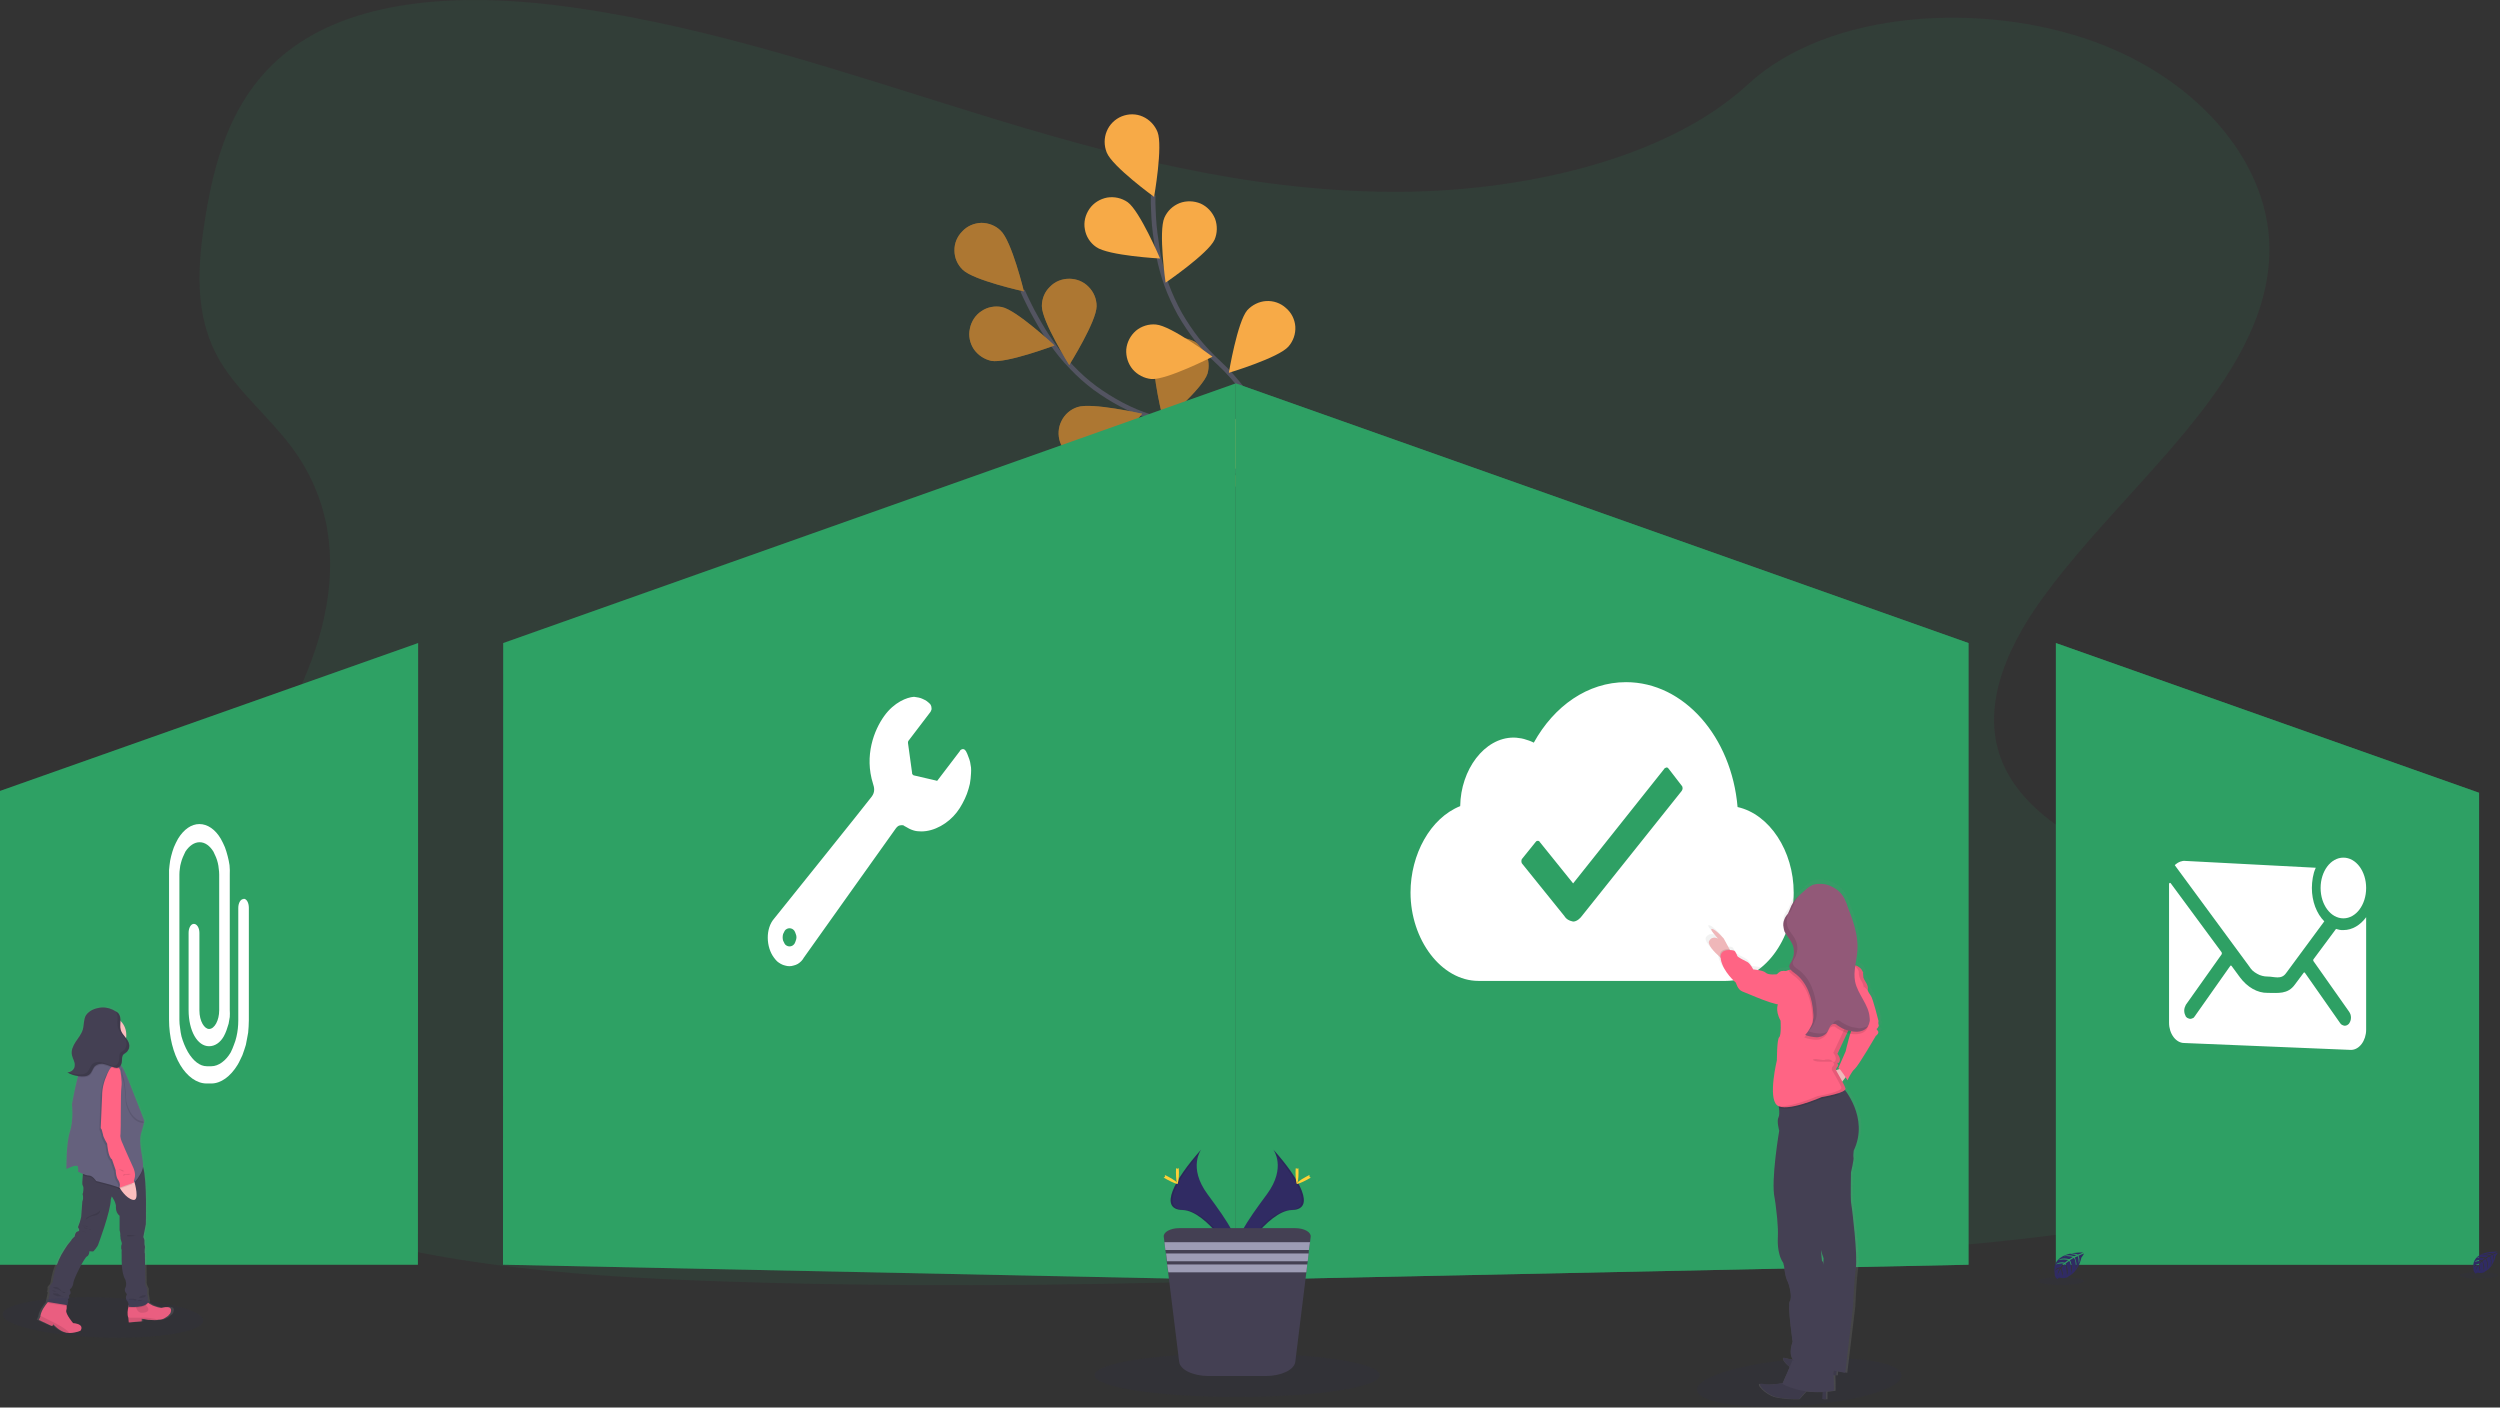 <svg version="1.2" xmlns="http://www.w3.org/2000/svg" viewBox="0 0 1087 612" width="1087" height="612">
	<rect x="0" y="0" width="1087" height="612" fill="#333333" stroke="none"/>
	<title>features2-svg</title>
	<defs>
		<linearGradient id="g1" x2="1" gradientUnits="userSpaceOnUse" gradientTransform="matrix(0,-226,76.589,0,779.9,608.4)">
			<stop offset="0" stop-color="#808080" stop-opacity=".3"/>
			<stop offset=".5" stop-color="#808080" stop-opacity=".1"/>
			<stop offset="1" stop-color="#808080" stop-opacity=".1"/>
		</linearGradient>
		<linearGradient id="g2" x2="1" gradientUnits="userSpaceOnUse" gradientTransform="matrix(0,-142.2,59.704,0,45.7,579.6)">
			<stop offset="0" stop-color="#808080" stop-opacity=".3"/>
			<stop offset=".5" stop-color="#808080" stop-opacity=".1"/>
			<stop offset="1" stop-color="#808080" stop-opacity=".1"/>
		</linearGradient>
	</defs>
	<style>
		.s0 { opacity: .1;fill: #2ea164 } 
		.s1 { fill: none;stroke: #535461;stroke-width: 2 } 
		.s2 { fill: #f7aa47 } 
		.s3 { opacity: .3;fill: #000000 } 
		.s4 { opacity: .1;fill: #302b63 } 
		.s5 { fill: #2ea164 } 
		.s6 { opacity: .2;fill: #2ea164 } 
		.s7 { opacity: .5;fill: #2ea164 } 
		.s8 { fill: #ffffff } 
		.s9 { fill: #302b63 } 
		.s10 { opacity: .1;fill: #000000 } 
		.s11 { fill: #ffd037 } 
		.s12 { fill: #444053 } 
		.s13 { fill: #9d9cb5 } 
		.s14 { fill: url(#g1) } 
		.s15 { opacity: 0;fill: #000000 } 
		.s16 { fill: #efb7b9 } 
		.s17 { fill: #ff6484 } 
		.s18 { fill: #925978 } 
		.s19 { fill: url(#g2) } 
		.s20 { fill: #fbbebe } 
		.s21 { fill: none;stroke: #302b63 } 
		.s22 { fill: #65617d } 
	</style>
	<path id="Layer" class="s0" d="m760.1 36.6c34.9-32.2 101.8-36.2 150.7-18.4 46.5 17 77.3 54.5 75.9 92.7-1.9 55.6-62.9 99.8-98.7 149.3-16.7 23.1-28.2 50.6-15.7 74.8 22.6 43.8 108.1 52 140 92.6 19 24.2 13 57.7-14 78-21.3 16-51.9 23.2-81.6 28-53.4 8.5-108.1 11.3-162.6 14-147.2 7.3-294.8 14.6-441.9 9.5-66.4-2.3-134.6-7.6-193-30.4-28.7-11.2-55.4-27.5-66.9-49.8-11.7-22.4-6.4-48.1 5.7-70.7 12.2-22.6 30.8-43.1 46.8-64.4 34-45.6 55.4-102.5 22-147.4-9.7-13-23.4-24.2-31.3-37.7-11.4-19.5-9.6-41.8-6.1-63 4.6-28.2 13.7-58.7 43.7-76.9 31.3-19 76.3-19.2 115.7-13.6 61.4 8.7 118.3 28.4 175.7 46.1 57.4 17.8 117.5 33.8 180.2 34.1 55.3 0.4 119.5-13.6 155.4-46.8z"/>
	<g id="flowers">
		<path id="Layer" fill-rule="evenodd" class="s1" d="m569 243.9c0 0-27.4-48.7-68.8-62.7q-6.5-2.1-12.6-5.3-6-3.2-11.5-7.2-5.5-4.1-10.2-9.1-4.8-4.9-8.6-10.5-1.9-2.7-3.6-5.4-1.7-2.8-3.3-5.7-1.6-2.8-3-5.7-1.5-3-2.8-5.9"/>
		<path id="Layer" fill-rule="evenodd" class="s2" d="m415 109c-0.1-3.2 1.2-6.2 3.4-8.4 2.1-2.3 5.1-3.6 8.3-3.7 3.1 0 6.2 1.2 8.4 3.4 4.8 4.5 10.1 26.4 10.1 26.4 0 0-21.9-4.8-26.6-9.4-2.3-2.2-3.6-5.2-3.6-8.3zm8.4 42.8c-1.7-2.6-2.4-5.8-1.7-8.9 0.6-3.1 2.4-5.9 5-7.6 2.6-1.8 5.8-2.4 8.9-1.8 6.4 1.3 22.9 16.7 22.9 16.7 0 0-21 7.9-27.5 6.7-3.1-0.7-5.8-2.5-7.6-5.1zm43.7 47.3c-2.9-1.4-5.1-3.9-6.2-6.9-1-3-0.8-6.3 0.6-9.1 1.4-2.9 3.9-5.1 7-6.1 6.2-2.1 28.1 2.9 28.1 2.9 0 0-14.2 17.5-20.4 19.6-3 1.1-6.3 1-9.1-0.4zm41.8 23c-2.6-1.8-4.3-4.6-4.8-7.7-0.5-3.2 0.2-6.4 2-8.9 1.9-2.6 4.7-4.3 7.8-4.8 6.5-1.1 27.2 7.5 27.2 7.5 0 0-16.9 14.9-23.3 16-3.2 0.5-6.3-0.3-8.9-2.1zm-44-63.4c0 0-11.9-19-11.9-25.6 0-3.2 1.2-6.2 3.5-8.4 2.2-2.3 5.2-3.5 8.4-3.5 3.1 0 6.2 1.2 8.4 3.5 2.2 2.2 3.5 5.2 3.5 8.4 0 6.6-11.9 25.6-11.9 25.6zm60.1 3.8c-2 6.3-19 20.9-19 20.9 0 0-5.7-21.8-3.7-28 0.9-3 3-5.5 5.8-7 2.8-1.5 6.1-1.8 9.1-0.8 3 0.9 5.5 3 7 5.8 1.4 2.8 1.7 6.1 0.8 9.1zm42.9 35c-0.9 6.5-15.2 23.8-15.2 23.8 0 0-9.3-20.5-8.4-27 0.4-3.1 2.1-5.9 4.6-7.8 2.5-2 5.7-2.8 8.8-2.4 3.1 0.4 5.9 2.1 7.9 4.6 1.9 2.5 2.7 5.7 2.3 8.8zm-91.1-64.4z"/>
		<path id="Layer" fill-rule="evenodd" class="s3" d="m415 109c-0.1-3.2 1.2-6.2 3.4-8.4 2.1-2.3 5.1-3.6 8.3-3.7 3.1 0 6.2 1.2 8.4 3.4 4.8 4.5 10.1 26.4 10.1 26.4 0 0-21.9-4.8-26.6-9.4-2.3-2.2-3.6-5.2-3.6-8.3zm8.4 42.8c-1.7-2.6-2.4-5.8-1.7-8.9 0.6-3.1 2.4-5.9 5-7.6 2.6-1.8 5.8-2.4 8.9-1.8 6.4 1.3 22.9 16.7 22.9 16.7 0 0-21 7.9-27.5 6.7-3.1-0.7-5.8-2.5-7.6-5.1zm43.7 47.3c-2.9-1.4-5.1-3.9-6.2-6.9-1-3-0.8-6.3 0.6-9.1 1.4-2.9 3.9-5.1 7-6.1 6.2-2.1 28.1 2.9 28.1 2.9 0 0-14.2 17.5-20.4 19.6-3 1.1-6.3 1-9.1-0.4zm41.8 23c-2.6-1.8-4.3-4.6-4.8-7.7-0.5-3.2 0.2-6.4 2-8.9 1.9-2.6 4.7-4.3 7.8-4.8 6.5-1.1 27.2 7.5 27.2 7.5 0 0-16.9 14.9-23.3 16-3.2 0.5-6.3-0.3-8.9-2.1zm-44-63.4c0 0-11.9-19-11.9-25.6 0-3.2 1.2-6.2 3.5-8.4 2.2-2.3 5.2-3.5 8.4-3.5 3.1 0 6.2 1.2 8.4 3.5 2.2 2.2 3.5 5.2 3.5 8.4 0 6.6-11.9 25.6-11.9 25.6zm60.1 3.8c-2 6.3-19 20.9-19 20.9 0 0-5.7-21.8-3.7-28 0.9-3 3-5.5 5.8-7 2.8-1.5 6.1-1.8 9.1-0.8 3 0.9 5.5 3 7 5.8 1.4 2.8 1.7 6.1 0.8 9.1zm42.9 35c-0.9 6.5-15.2 23.8-15.2 23.8 0 0-9.3-20.5-8.4-27 0.4-3.1 2.1-5.9 4.6-7.8 2.5-2 5.7-2.8 8.8-2.4 3.1 0.4 5.9 2.1 7.9 4.6 1.9 2.5 2.7 5.7 2.3 8.8zm-91.1-64.4z"/>
		<path id="Layer" fill-rule="evenodd" class="s1" d="m567.5 243c0 0-5.4-55.7-37.6-85.3q-5-4.6-9.3-9.9-4.2-5.4-7.6-11.3-3.3-6-5.7-12.4-2.3-6.4-3.6-13.1-0.6-3.2-1-6.5-0.5-3.2-0.8-6.4-0.3-3.3-0.4-6.5-0.2-3.3-0.1-6.6"/>
		<path id="Layer" fill-rule="evenodd" class="s2" d="m481.2 57.1c1.2-3 3.6-5.3 6.5-6.5 3-1.2 6.3-1.2 9.2 0.1 2.9 1.3 5.2 3.7 6.4 6.7 2.4 6.1-1.5 28.2-1.5 28.2 0 0-18.2-13.2-20.6-19.3-1.2-3-1.2-6.3 0-9.2zm-4.6 50.3c-2.6-1.8-4.4-4.6-4.9-7.7-0.6-3.1 0.2-6.3 2-8.9 1.8-2.6 4.6-4.3 7.7-4.9 3.1-0.5 6.3 0.2 8.9 2 5.3 3.8 14.1 24.5 14.1 24.5 0 0-22.5-1.2-27.8-5zm15.9 53.2c-2-2.4-3-5.5-2.8-8.7 0.3-3.1 1.8-6 4.2-8.1 2.4-2 5.6-3 8.7-2.7 6.6 0.5 24.6 14 24.6 14 0 0-20 10.2-26.6 9.7-3.1-0.3-6-1.8-8.1-4.2zm36.1 43.4c-3.2-0.6-6-2.6-7.7-5.4-1.7-2.7-2.2-6.1-1.4-9.2 0.8-3.2 2.9-5.9 5.7-7.4 2.9-1.6 6.3-2 9.4-1 6.3 1.7 21.8 18 21.8 18 0 0-21.4 6.8-27.8 5.1zm-0.5-99.8c-2.7 6-21.3 18.7-21.3 18.7 0 0-3.2-22.3-0.5-28.3 1.3-2.9 3.6-5.1 6.6-6.3 2.9-1.1 6.2-1 9.1 0.2 2.9 1.3 5.1 3.7 6.3 6.6 1.1 3 1 6.3-0.2 9.1zm32.1 46.5c-4.3 4.9-25.9 11.4-25.9 11.4 0 0 3.7-22.2 8-27.2 2.1-2.3 5.1-3.8 8.2-4 3.2-0.2 6.3 0.9 8.6 3 2.4 2 3.9 5 4.1 8.1 0.2 3.2-0.9 6.3-3 8.7zm25.1 49.3c-3.5 5.6-23.6 15.7-23.6 15.7 0 0-0.2-22.5 3.3-28.1 1.7-2.6 4.3-4.5 7.4-5.1 3-0.7 6.1-0.2 8.8 1.4 2.6 1.7 4.5 4.2 5.3 7.3 0.8 3 0.3 6.1-1.2 8.8z"/>
	</g>
	<path id="Layer" class="s4" d="m826.5 596.9c3 6-17.9 12.5-43.8 14.3-23.1 1.7-42.2-1-44.6-5.9-2.4-4.9 12.4-10.8 35-13.5 25.3-3 50.5-0.8 53.4 5.1z"/>
	<path id="Layer" class="s5" d="m218.8 279.6l318.5-112.9v389.8l-318.6-6.6z"/>
	<path id="Layer" class="s6" d="m218.8 279.6l318.5-112.9v389.8l-318.6-6.6z"/>
	<path id="Layer" class="s5" d="m0 343.9l181.8-64.3-0.1 270.3h-181.7z"/>
	<path id="Layer" class="s6" d="m0 343.9l181.8-64.3-0.1 270.3h-181.7z"/>
	<path id="Layer" class="s5" d="m537.3 166.7l318.6 112.9v270.3l-318.6 6.6z"/>
	<path id="Layer" class="s7" d="m537.3 166.7l318.6 112.9v270.3l-318.6 6.6z"/>
	<path id="Layer" class="s5" d="m1077.9 549.9h-184v-270.3l184 65.1z"/>
	<path id="Layer" class="s7" d="m1077.9 549.9h-184v-270.3l184 65.1z"/>
	<path id="Layer" class="s8" d="m105.9 390.8c1.3-0.1 2.3 1.7 2.3 3.9v49q0 1.3-0.1 2.7-0.1 1.3-0.2 2.6-0.2 1.4-0.5 2.7-0.2 1.3-0.5 2.6-0.3 1.1-0.7 2.2-0.4 1.2-0.8 2.3-0.5 1-1 2.1-0.5 1.1-1.1 2.1c-3.1 5.1-7.3 8.1-11.4 8.1h-2.1c-4.2 0-8.4-3-11.4-8-3.1-5.1-4.9-12.4-4.9-19.7v-63.1q-0.1-2 0.2-4 0.2-2.1 0.7-4 0.5-2 1.2-3.9 0.8-1.9 1.8-3.7c2.5-4.1 5.8-6.4 9.3-6.4 3.5 0 6.9 2.3 9.3 6.4q1 1.8 1.8 3.7 0.7 1.9 1.2 3.9 0.5 1.9 0.8 3.9 0.2 2.1 0.1 4.1v58.9q0.1 1.5 0 3-0.2 1.4-0.5 2.9-0.4 1.4-0.9 2.8-0.5 1.4-1.2 2.7c-1.6 2.8-3.9 4.3-6.4 4.3-5.1 0-8.9-6.7-8.9-15.7v-33.6c0-2.2 1-3.9 2.3-3.9 1.3 0 2.4 1.7 2.4 3.9v33.7c0 4.8 2.2 8.1 4.2 8.1 2.4 0 4.4-3.8 4.4-8.1v-59q0-1.3-0.2-2.6-0.1-1.3-0.4-2.5-0.3-1.3-0.8-2.5-0.5-1.2-1.1-2.4c-1.6-2.6-3.7-4.1-6-4.1-2.3 0-4.5 1.5-6.2 4.1q-0.6 1.2-1.1 2.4-0.5 1.2-0.8 2.4-0.4 1.3-0.5 2.6-0.2 1.3-0.2 2.6v63.1q0 1.8 0.3 3.6 0.2 1.9 0.6 3.6 0.5 1.8 1.2 3.5 0.7 1.7 1.6 3.3c2.3 3.9 5.2 6.2 8.2 6.2h2c3.1 0 6.3-2.4 8.4-6q0.8-1.6 1.4-3.3 0.7-1.7 1.1-3.5 0.4-1.7 0.6-3.5 0.2-1.8 0.2-3.6v-48.9c0-2.2 1-3.9 2.3-3.9z"/>
	<path id="Layer" class="s9" d="m561.7 526.1c-10.7 0.3-23.8 22-23.8 22-2.9-7.3 4.3-17.1 13-28.9 8.6-11.7 2.7-19.4 2.7-19.4 11.7 13 18.7 26.1 8.1 26.3z"/>
	<path id="Layer" class="s10" d="m561.7 526.2c-10.7 0.2-23.7 22.1-23.8 22q0-0.2 0-0.3-0.1-0.1-0.1-0.2-0.1-0.2-0.1-0.3 0-0.1-0.1-0.2c2.7-4.2 13.9-20.9 23.1-21.1 10-0.3 4.5-11.7-5.9-23.9q-0.1-0.3-0.2-0.6-0.1-0.3-0.3-0.7-0.2-0.3-0.3-0.6-0.2-0.2-0.4-0.5c11.7 13 18.7 26.1 8.1 26.4z"/>
	<path id="Layer" class="s11" d="m564.6 509.7c0 2.7-0.3 4.9-0.7 4.9-0.3 0-0.6-2.2-0.6-4.9 0-2.8 0.3-1.5 0.7-1.5 0.4 0 0.6-1.3 0.6 1.5z"/>
	<path id="Layer" class="s11" d="m568.4 512.9c-2.4 1.3-4.5 2.1-4.6 1.8-0.2-0.4 1.6-1.7 4-3 2.3-1.4 1.4-0.4 1.6 0 0.2 0.3 1.4-0.1-1 1.2z"/>
	<path id="Layer" class="s9" d="m522.3 499.8c0 0-5.9 7.7 2.7 19.4 8.7 11.8 15.8 21.7 12.9 28.9 0 0-13-21.7-23.7-22-10.6-0.2-3.6-13.2 8.1-26.3z"/>
	<path id="Layer" class="s10" d="m522.3 499.8q-0.2 0.3-0.4 0.5-0.2 0.3-0.3 0.6-0.2 0.4-0.3 0.7-0.1 0.3-0.2 0.6c-10.4 12.2-16 23.6-6 23.9 9.3 0.2 20.5 16.9 23.2 21.1q-0.1 0.1-0.1 0.2 0 0.1-0.1 0.3 0 0.1-0.1 0.2 0 0.1-0.1 0.3c0 0.1-13-21.8-23.7-22-10.6-0.3-3.6-13.4 8.1-26.4z"/>
	<path id="Layer" class="s11" d="m511.9 508.2c0.3 0 0.7-1.3 0.7 1.5 0 2.7-0.3 4.9-0.7 4.9-0.3 0-0.6-2.2-0.6-4.9 0-2.8 0.2-1.5 0.6-1.5z"/>
	<path id="Layer" class="s11" d="m506.5 511.7c0.2-0.4-0.8-1.4 1.6 0 2.4 1.3 4.2 2.6 4 3-0.1 0.3-2.2-0.5-4.6-1.8-2.5-1.3-1.2-0.9-1-1.2z"/>
	<path id="Layer" class="s4" d="m537.9 607.4c-34.3 0-62-4.2-62-9.5 0-5.3 27.7-9.5 62-9.5 34.3 0 62 4.2 62 9.5 0 5.3-27.7 9.5-62 9.5z"/>
	<path id="Layer" class="s12" d="m569.9 537.7l-0.3 2.4-0.5 3.4-0.1 1.4-0.4 3.5-0.2 1.4-0.4 3.4-4.8 38.9c-0.4 3.5-6.1 6.2-12.9 6.2h-24.7c-6.8 0-12.5-2.7-12.9-6.2l-4.8-38.9-0.4-3.4-0.2-1.4-0.4-3.5-0.2-1.4-0.4-3.4-0.3-2.4c-0.2-2 2.9-3.7 6.7-3.7h50.5c3.8 0 6.9 1.7 6.7 3.7z"/>
	<path id="Layer" class="s13" d="m569.6 540.1l-0.5 3.4h-62.4l-0.4-3.4zm-0.6 4.9l-0.4 3.4h-61.2l-0.4-3.4zm-0.6 4.8l-0.4 3.4h-60l-0.5-3.4z"/>
	<path id="Layer" fill-rule="evenodd" class="s8" d="m417.4 326.4q0.2-0.3 0.6-0.5 0.3-0.2 0.8-0.2 0.4 0.1 0.7 0.3 0.3 0.3 0.5 0.6 0.6 1.1 1 2.3 0.5 1.2 0.8 2.4 0.2 1.2 0.4 2.4 0.1 1.3 0 2.6-0.1 2.2-0.5 4.5-0.5 2.2-1.3 4.4-0.8 2.1-1.9 4.1-1.1 2.1-2.5 3.9c-3.7 4.8-9.7 8.3-15.4 8.3q-0.9 0-1.8-0.1-0.9-0.1-1.8-0.4-0.9-0.3-1.7-0.7-0.8-0.4-1.6-0.9-0.2-0.1-0.4-0.2-0.2-0.2-0.4-0.3-0.3 0-0.5-0.1-0.3 0-0.5 0-0.4 0-0.7 0.1-0.4 0.1-0.7 0.3-0.3 0.2-0.5 0.4-0.3 0.3-0.5 0.6c-1.8 2.4-39.6 55.7-40 56.2q-0.5 0.9-1.1 1.5-0.7 0.7-1.5 1.2-0.9 0.5-1.8 0.7-0.9 0.3-1.9 0.3-0.9 0-1.9-0.3-0.9-0.2-1.8-0.7-0.9-0.5-1.6-1.1-0.7-0.7-1.3-1.5c-3.6-4.7-3.8-12.8 0-17.1 0 0 40.9-50.9 42.4-53 1.6-2.1 1.1-4.1 0.6-5.6-3.9-12.3 0.5-23.4 4.8-29.4 4.4-6.2 10.1-8.2 12.8-8.4q0 0 0.1 0 0 0 0.1 0 0 0 0.1 0 0 0 0.1 0 0.9 0.1 1.8 0.3 1 0.2 1.8 0.6 0.9 0.4 1.7 0.9 0.8 0.6 1.4 1.2 0.4 0.4 0.5 0.8 0.2 0.4 0.2 0.9 0.1 0.5 0 0.9-0.2 0.5-0.4 0.9l-9.6 12.6q0 0.1-0.1 0.2-0.1 0.2-0.1 0.3 0 0.1 0 0.3 0 0.1 0 0.2l1.8 13.1q0 0.1 0 0.3 0.1 0.1 0.2 0.2 0.1 0.2 0.2 0.2 0.1 0.1 0.2 0.2l9.9 2.3q0.1 0.1 0.2 0.1 0.1-0.1 0.2-0.1 0.1 0 0.2-0.1 0.1-0.1 0.1-0.2l9.6-12.6zm-71.4 82.6q0.3-0.7 0.3-1.5 0-0.7-0.3-1.4-0.2-0.7-0.6-1.4-0.4-0.5-0.9-0.8-0.6-0.3-1.2-0.3-0.7 0-1.2 0.3-0.6 0.3-0.9 0.8-0.4 0.7-0.7 1.4-0.2 0.7-0.2 1.5 0 0.7 0.2 1.4 0.3 0.7 0.7 1.4 0.3 0.5 0.9 0.8 0.5 0.3 1.2 0.3 0.6 0 1.2-0.3 0.5-0.3 0.9-0.8 0.4-0.7 0.6-1.4zm433.9-20.9c0 20.4-13.2 38.4-29.6 38.4h-107.4c-16.3 0-29.6-18-29.6-38.4 0-16.6 8.6-32.4 21.6-37.6 0.2-15.8 10.5-29.8 23.2-29.8q1.2 0 2.3 0.2 1.1 0.1 2.2 0.4 1.1 0.3 2.2 0.7 1.1 0.4 2.1 0.9c8.8-15.9 23.4-26.3 40.1-26.3 25.2 0 45.9 23.8 48.5 54.3 13.9 3.1 24.4 19.1 24.4 37.2zm-48.7-44.2q0.2-0.3 0.3-0.6 0.1-0.3 0.1-0.6 0-0.3-0.1-0.6-0.1-0.3-0.3-0.5l-5.7-7.4q-0.1-0.1-0.2-0.2-0.1-0.1-0.2-0.2-0.1 0-0.3-0.1-0.1 0-0.2 0-0.2 0-0.3 0.1-0.1 0-0.2 0.1-0.2 0-0.3 0.1-0.1 0.1-0.1 0.2l-39.7 49.9-14.5-18q0-0.1-0.1-0.2-0.1-0.1-0.3-0.2-0.1 0-0.2-0.1-0.1 0-0.3 0-0.1 0-0.2 0-0.2 0.1-0.3 0.1-0.1 0.1-0.2 0.2-0.1 0.1-0.2 0.2l-5.8 7.2q-0.2 0.2-0.3 0.5-0.1 0.3-0.1 0.6 0 0.4 0.1 0.7 0.1 0.3 0.3 0.5l18.3 22.7q0.3 0.5 0.7 0.9 0.4 0.4 0.9 0.7 0.5 0.3 1.1 0.5 0.5 0.2 1.1 0.3c1.7 0 3.2-1.6 3.7-2.3z"/>
	<path id="Layer" class="s8" d="m1018.9 399.3c-5.5 0-9.9-5.9-9.9-13.2 0-7.3 4.4-13.2 9.9-13.2 5.5 0 9.9 5.9 9.9 13.2 0 7.3-4.4 13.2-9.9 13.2z"/>
	<path id="Layer" class="s8" d="m1028.8 398.8v48.9c0 4.8-3 8.8-6.6 8.8l-72.5-3c-3.6 0-6.6-4-6.6-8.8v-60.3c0-0.5 0.4-0.7 0.7-0.4l22.2 30.1q0 0.1 0 0.2 0.1 0.1 0.1 0.2 0 0.1-0.1 0.2 0 0.1 0 0.2l-15.6 22q-0.3 0.6-0.5 1.2-0.2 0.7-0.2 1.3 0 0.7 0.2 1.4 0.2 0.6 0.5 1.2 0.2 0.2 0.4 0.4 0.2 0.2 0.5 0.3 0.2 0.1 0.5 0.2 0.3 0.1 0.5 0.1 0.3 0 0.6-0.1 0.3-0.1 0.5-0.2 0.3-0.1 0.5-0.3 0.2-0.2 0.3-0.4l15.5-22q0-0.1 0.1-0.1 0.1-0.1 0.2-0.1 0.1 0 0.2 0.1 0 0 0.1 0.1l3.6 4.9c3.2 4.3 7.6 6.9 12.1 6.8 4.5 0 8.7 0.7 11.8-3.6l3.8-5.1q0-0.1 0.1-0.1 0.1-0.1 0.2-0.1 0.1 0 0.2 0.1 0 0 0.1 0.1l15.4 22q0.2 0.2 0.4 0.4 0.2 0.2 0.5 0.3 0.2 0.1 0.5 0.2 0.2 0.1 0.5 0.1 0.3 0 0.6-0.1 0.2-0.1 0.5-0.2 0.2-0.1 0.4-0.3 0.3-0.2 0.4-0.4 0.4-0.6 0.6-1.2 0.2-0.7 0.2-1.4 0-0.6-0.2-1.3-0.2-0.6-0.6-1.2l-15.5-22q-0.1-0.1-0.1-0.2 0-0.1 0-0.2 0-0.1 0-0.2 0-0.1 0.1-0.2l9.8-13.2q0.4 0.1 0.8 0.2 0.4 0.1 0.8 0.2 0.4 0 0.8 0.1 0.4 0 0.8 0c3.9 0 7.4-2.2 9.9-5.6z"/>
	<path id="Layer" class="s8" d="m1010.6 400.6l-16.6 22.5c-2.1 3-5.1 1.5-8.1 1.5q-1.2 0-2.3-0.3-1.2-0.3-2.2-0.9-1.1-0.6-2-1.4-0.8-0.8-1.5-1.9l-32.3-43.9q0.3-0.4 0.8-0.7 0.5-0.4 1-0.6 0.5-0.3 1.1-0.4 0.6-0.2 1.1-0.2l57.3 3q-0.5 1.1-0.8 2.1-0.3 1.1-0.5 2.2-0.2 1.1-0.3 2.3-0.1 1.1-0.1 2.2c0 5.9 2.1 11.2 5.4 14.5z"/>
	<path id="Layer" class="s9" d="m1085.4 544.5q-0.3 0.1-0.5 0.2-0.3 0.1-0.5 0.2-0.3 0.1-0.5 0.2-0.3-0.1-0.7-0.2-0.3-0.1-0.7-0.1-0.3 0-0.7 0-0.3 0-0.7 0c0 0 0.1 0.2 0.5 0.2 0.4 0 1.9 0.3 1.9 0.3l-1 0.5q-0.4-0.2-0.9-0.3-0.4-0.1-0.9-0.1-0.5 0-0.9 0.1-0.5 0-0.9 0.2 0.4 0 0.8 0 0.4 0 0.8 0 0.4 0.1 0.8 0.1 0.4 0.1 0.8 0.2l-1.4 0.8c-2.5-0.8-3.9 0.3-3.6 0.2q0.4 0 0.8-0.1 0.4 0 0.8 0 0.5 0 0.9 0 0.4 0.1 0.8 0.1l-1.2 1c-2.2-0.5-3.4 0.7-3.2 0.6q0.3-0.1 0.7-0.1 0.3-0.1 0.7-0.2 0.4 0 0.7 0 0.4 0 0.7 0-0.1 0.2-0.3 0.3-0.1 0.2-0.3 0.3-0.1 0.2-0.3 0.4-0.1 0.2-0.2 0.3c-1.8 0.1-2.1 1.4-2 1.3q0.2-0.2 0.4-0.3 0.2-0.1 0.4-0.2 0.2-0.2 0.4-0.2 0.2-0.1 0.5-0.2-0.2 0.4-0.4 0.7-0.2 0.4-0.3 0.7-0.1 0.4-0.2 0.8-0.1 0.4-0.1 0.8 0.1-0.4 0.2-0.8 0.1-0.3 0.3-0.7 0.1-0.3 0.3-0.7 0.2-0.3 0.4-0.6c0.3 0 0.6 2.5 0.6 2.5 0.6-1-0.4-2.7-0.3-2.8q0.1-0.2 0.3-0.4 0.1-0.2 0.3-0.3 0.2-0.2 0.3-0.4 0.2-0.1 0.4-0.3c0.6 0.3 0.7 4 0.7 4 0.8-1.7-0.5-4.2-0.5-4.2l1.3-1c1 1.2 0.7 4.4 0.7 4.4 0.9-2.1-0.4-4.6-0.4-4.6l1.4-0.8c1 1.1 0.6 4.1 0.6 4.1 0.9-1.8-0.3-4.3-0.3-4.3l1-0.5c0.4-0.1 0.4 2.7 0.5 2.5q0.1-0.3 0.1-0.7 0.1-0.3 0.1-0.6-0.1-0.4-0.1-0.7-0.1-0.3-0.3-0.6l2-0.9c0.1 0.3-0.9 1.5-0.9 1.5-1.3 5.4-4.4 6.6-4.5 6.7q-0.2 0.2-0.4 0.3-0.2 0.1-0.4 0.2-0.2 0.1-0.4 0.1-0.2 0.1-0.4 0.1-0.1 0-0.3 0-0.2 0-0.3 0-0.2 0-0.3 0-0.2-0.1-0.4-0.1c-1.2-0.2-1 0.5-1.2 0.4q-0.2-0.1-0.4-0.4-0.3-0.2-0.4-0.5-0.1-0.3-0.2-0.6 0-0.3 0-0.6c-1.3-8.2 10.4-7.5 10.4-7.5q-0.3 0.2-0.5 0.3z"/>
	<path id="Layer" class="s4" d="m1077.8 555.9c-4.6 0-8.3-0.6-8.3-1.4 0-0.8 3.7-1.4 8.3-1.4 4.6 0 8.3 0.6 8.3 1.4 0 0.8-3.7 1.4-8.3 1.4z"/>
	<path id="Layer" class="s9" d="m905.2 544.8q-0.3 0.2-0.6 0.3-0.3 0.1-0.6 0.2-0.3 0.1-0.6 0.2-0.4-0.2-0.8-0.3-0.4-0.1-0.8-0.1-0.4-0.1-0.8-0.1-0.5 0-0.9 0.1c0 0 0 0.1 0.6 0.2 0.5 0.1 2.2 0.4 2.2 0.4l-1.1 0.5c-2.8-0.9-4.7 0-4.3 0q0.4-0.1 0.9-0.1 0.5 0.1 1 0.1 0.5 0 0.9 0.1 0.5 0.1 1 0.2l-1.6 1c-3.1-0.9-4.8 0.4-4.4 0.3q0.4-0.1 0.9-0.1 0.5-0.1 1.1-0.1 0.5 0 1 0.1 0.5 0 1 0.1l-1.5 1.2c-2.7-0.6-4.1 0.9-3.9 0.8q0.4-0.2 0.9-0.3 0.4-0.1 0.8-0.1 0.5-0.1 0.9-0.1 0.4 0 0.9 0.1-0.2 0.1-0.4 0.3-0.2 0.2-0.4 0.4-0.1 0.2-0.3 0.4-0.2 0.2-0.3 0.5c-2.2 0.1-2.5 1.6-2.4 1.5q0.2-0.2 0.5-0.4 0.2-0.1 0.4-0.3 0.3-0.1 0.6-0.2 0.2-0.1 0.5-0.1-0.2 0.4-0.4 0.8-0.2 0.4-0.4 0.9-0.1 0.4-0.2 0.9-0.1 0.5-0.1 0.9 0.1-0.4 0.2-0.9 0.2-0.4 0.4-0.8 0.1-0.4 0.4-0.8 0.2-0.4 0.4-0.8c0.4 0 0.8 3 0.8 3 0.6-1.2-0.5-3.2-0.4-3.4q0.1-0.2 0.3-0.4 0.2-0.3 0.4-0.5 0.2-0.2 0.4-0.4 0.2-0.2 0.4-0.3c0.8 0.3 0.9 4.8 0.9 4.8 1-2.1-0.6-5.1-0.6-5.1l1.6-1.2c1.1 1.5 0.8 5.4 0.8 5.4 1.1-2.6-0.5-5.7-0.5-5.7l1.7-1c1.2 1.3 0.8 5 0.8 5 1-2.1-0.4-5.1-0.4-5.1l1.2-0.6c0.5-0.1 0.5 3.2 0.6 3q0.1-0.4 0.2-0.8 0-0.4 0-0.8 0-0.4-0.1-0.8-0.1-0.4-0.3-0.8l2.4-1c0 0.4-1.1 1.8-1.1 1.8-1.5 6.5-5.4 8-5.5 8.1q-0.2 0.2-0.4 0.3-0.2 0.2-0.5 0.3-0.2 0.1-0.5 0.1-0.2 0.1-0.5 0.1-0.2 0-0.4 0-0.2 0-0.4 0-0.1 0-0.3 0-0.2 0-0.4-0.1c-1.5-0.2-1.2 0.6-1.5 0.5q-0.3-0.2-0.6-0.4-0.2-0.3-0.4-0.7-0.2-0.3-0.2-0.7-0.1-0.4 0-0.7c-1.7-9.9 12.4-9 12.4-9q-0.3 0.1-0.6 0.2z"/>
	<path id="Layer" class="s4" d="m896.1 558.7c-5.5 0-10-0.8-10-1.7 0-0.9 4.5-1.7 10-1.7 5.5 0 10 0.8 10 1.7 0 0.9-4.5 1.7-10 1.7z"/>
	<path id="Layer" fill-rule="evenodd" class="s14" d="m817.8 446.9c1 1-0.9 2.2-0.9 2.2 0 0-7.8 13.1-9.4 14.4-1.6 1.4-3.3 5-3.3 5 0 0-0.3-0.5-0.8-1.3l-1.5 1.9q0.2 0.4 0.4 0.8 0.2 0.3 0.3 0.7 0.2 0.4 0.4 0.8 0.1 0.4 0.3 0.7 0 0.1 0 0.1 0 0.1 0 0.1 0 0.1 0 0.2 0 0.1-0.1 0.1 0 0.1-0.1 0.2 0 0-0.1 0.1c2.6 3.3 10 14.3 4 26.5 0 0-0.4 2.6-0.1 3.1 0.3 0.5-1.1 6.5-1.1 6.5 0 0-0.2 11 0 12.9 0.1 1.8 0.3 2.8 0.3 2.8 0 0 2.7 20.3 1.9 26.4-0.9 6-1.3 16.8-1.3 16.8l-3.5 29-4-0.7-0.1 1.8-1.1-0.1c0.2 3.3 0.1 6.8 0.1 6.8q-1.8 0.3-3.5 0.4v3.3h-1.8l0.2-3.1q-0.9 0-1.8 0-1 0-1.9 0-1 0-1.9-0.1-0.9-0.1-1.9-0.2l-3.1 3.4q-1.2 0-2.5 0-1.3 0-2.6-0.1-1.3-0.1-2.5-0.3-1.3-0.1-2.6-0.4c-4.7-1-9.8-6.7-6.3-5.8 2.6 0.6 7 0 9.2-0.4 0.5-1.1 2-4.5 3.1-7-2.5-1.9-4.1-4.6-2-3.9q0.4 0.1 0.9 0.2 0.4 0.1 0.8 0.2 0.4 0 0.8 0.1 0.5 0 0.9 0l-0.1-0.1c-1.9-2.6 0-7.6 0-7.6 0 0-2.4-16.2-1.2-17.7 1.1-1.5-0.2-7-0.9-8.3q-0.3-0.6-0.5-1.3-0.3-0.7-0.5-1.4-0.2-0.8-0.3-1.5-0.1-0.7-0.2-1.4 0-0.4-0.1-0.8 0-0.4-0.1-0.8-0.1-0.3-0.2-0.7-0.1-0.4-0.2-0.7c-2.9-4.1-2.4-9.5-2.4-10.9q0.1-2.2 0-4.4-0.1-2.2-0.3-4.4-0.2-2.2-0.5-4.4-0.3-2.2-0.7-4.3c-1.7-7.8 2.1-29.6 2.1-29.6 0 0-1.3-4.3-0.3-5.9 0.4-0.7 0.4-2.4 0.2-4 0-0.3-0.1-0.5-0.1-0.8q-0.1 0-0.2-0.1-0.1 0-0.2-0.1-0.1-0.1-0.2-0.1-0.1-0.1-0.2-0.2c-4-3.4 0-19.6 0-19.6 0 0-0.1-9.3 1-10.2 1-0.8 0.5-7.2 0.5-7.2-2-3.6-1.5-6.1-1.1-7.2-4.9-0.8-14.3-5.1-16.1-5.7-2.2-0.7-2.8-3.8-2.8-3.8 0 0-5.9-4.7-6.9-10.2q0-0.1 0-0.2 0 0-0.1-0.1 0-0.1 0-0.2 0 0 0-0.1l-0.4-0.4c-2.3-2-6.1-5.7-4.7-7.3q0.4-0.5 0.9-0.8 0.4-0.3 1-0.3 0.6-0.1 1.1 0 0.6 0.1 1 0.4c-0.2-0.2-4.5-4.7-2.7-4.3 1.8 0.4 5.1 4.3 5.1 4.3l2.7 4.6 0.2 0.3q0.3 0 0.5 0.1 0.3 0 0.5 0 0.3 0 0.5 0.1 0.3 0 0.5 0.1 0.2 0.2 0.4 0.5 0.2 0.2 0.3 0.5 0.2 0.3 0.3 0.5 0.2 0.3 0.3 0.6c0.1 0.8 3.3 2.1 4.6 2.9 1.4 0.7 2.6 3.2 2.6 3.2 0 0 4.4 0.3 5.6 1.5 1.3 1.1 5 0.8 5.1 0.6q0.2-0.2 0.5-0.4 0.2-0.3 0.5-0.4 0.3-0.2 0.6-0.4 0.3-0.1 0.6-0.2 0.2 0 0.5 0 0.2 0 0.4 0 0.2 0 0.5 0 0.2 0 0.4 0c0 0 0.5-0.2 1.3-0.4l0.8-0.2q-0.1-0.1-0.2-0.4-0.1-0.2-0.2-0.4-0.1-0.2-0.1-0.4 0-0.3 0-0.5 0-0.1 0-0.3 0.1-0.1 0.1-0.2 0.1-0.1 0.2-0.3 0-0.1 0.1-0.2l0.3-0.5q0.6-1 1-2.1 0.3-1.1 0.3-2.2 0.1-1.1-0.2-2.2-0.2-1.2-0.7-2.2-0.1-0.1-0.2-0.3-0.1-0.1-0.2-0.3-0.1-0.2-0.2-0.3-0.1-0.2-0.2-0.3l-0.5-0.6q-0.4-0.6-0.9-1.2-0.1-0.2-0.3-0.5-0.1-0.2-0.3-0.4-0.1-0.3-0.2-0.5-0.2-0.2-0.3-0.5c0-0.1-0.1-0.4-0.1-0.4-0.1-0.1-0.1-0.1-0.1-0.1l-0.1-0.3c0-0.1 0-0.5 0-0.5q0-0.1 0-0.1c0 0 0-0.5 0-0.6q0-0.1 0-0.1 0-0.1 0-0.1 0-0.1 0-0.1 0-0.1 0-0.1 0 0 0-0.1 0 0 0-0.1c0-0.1 0-1.5 0-1.6v-0.2l0.1-0.2c0 0 0-0.2 0-0.3q0-0.1 0-0.1 0 0 0-0.1l0.1-0.1c0-0.1 0.1-0.2 0.1-0.3l0.1-0.1q0.1-0.2 0.1-0.4 0.1-0.2 0.2-0.3 0.1-0.2 0.3-0.4 0.1-0.1 0.2-0.3l0.7-0.9 0.1-0.1c0.3-0.6 0.6-1.2 0.8-1.9l0.2-0.5v-0.1l0.4-0.8q0.2-0.3 0.3-0.6l0.1-0.2q0.1-0.2 0.3-0.4l0.1-0.2 0.2-0.3 0.2-0.2q0.1-0.2 0.3-0.5 0.3-0.3 0.5-0.5l0.1-0.1 0.3-0.4 0.6-0.6c1-1 2.1-1.9 3.2-2.8q0.3-0.4 0.7-0.7 0.5-0.3 0.9-0.6 0.4-0.3 0.9-0.6 0.4-0.2 0.9-0.5 0.5-0.1 1-0.2 0.5-0.1 1-0.2 0.5 0 1 0 0.5 0 1 0.1 1.4 0.1 2.7 0.5 1.3 0.4 2.5 1 1.2 0.7 2.3 1.6 1 0.9 1.9 2 0.3 0.5 0.6 1 0.3 0.6 0.6 1.1 0.2 0.6 0.5 1.2 0.2 0.5 0.4 1.1c2.5 6.4 5 12.9 4.6 19.7-0.2 2.2-0.6 4.3-0.9 6.5q0.5 0.1 1.1 0.4 0.5 0.3 1 0.7 0.4 0.4 0.8 0.9 0.3 0.5 0.5 1 0 0.1 0 0.2 0 0 0 0.1 0 0.1 0 0.1 0 0.1 0 0.1 0 0.5 0.1 1 0.1 0.5 0.2 1 0.2 0.5 0.4 0.9 0.2 0.5 0.5 0.9 0.2 0.3 0.4 0.6 0.2 0.4 0.3 0.7 0.1 0.4 0.2 0.8 0.1 0.3 0.1 0.7 0 0.1 0 0.2 0 0.1 0 0.1 0 0.1-0.1 0.2 0 0.1 0 0.2 0.1 0.3 0.2 0.6 0.2 0.4 0.4 0.7 0.1 0.3 0.3 0.6 0.3 0.3 0.5 0.6c1 1 3.6 11 3.5 11.1q-0.1 0.2-0.1 0.4 0 0.2 0 0.4 0 0.2 0 0.4 0 0.2 0.1 0.3c0.4 0.8-0.7 1.9-0.7 1.9 0 0-0.6-0.1 0.4 0.9zm-24.4 99.8c0 0-0.6-1.5-1.2-3.5 0.1 2.6 0.3 4.5 0.4 4.6q0.1 0.1 0.2 0.2 0.1 0.2 0.2 0.3 0.1 0.2 0.2 0.3 0.1 0.2 0.1 0.3zm4.6 49.3h-0.2v0.5zm2.6-132.3q0-0.1-0.1-0.1-0.1-0.1-0.1-0.2-0.1 0-0.2-0.1-0.1 0-0.2 0l3.4-7.4c0 0 0.9-4.1 2-7.7q-0.1 0-0.3 0-0.2-0.1-0.4-0.1-0.2 0-0.3-0.1-0.2 0-0.4-0.1l-4.3 9.1q0.2 0.3 0.4 0.6 0.2 0.3 0.3 0.6 0.2 0.4 0.3 0.7 0.1 0.4 0.1 0.7 0 0.1 0 0.2 0 0.1 0 0.1 0 0.1 0 0.2-0.1 0-0.1 0.1c-0.4 1.2-1 0.8-1.2 0.7q0.1 0.1 0.2 0.3 0.1 0.1 0.1 0.2 0.1 0.2 0.1 0.3 0.1 0.2 0.1 0.4 0 0.1 0 0.2 0 0-0.1 0.1 0 0.1-0.1 0.2 0 0.1-0.1 0.1-0.2 0.1-0.3 0.3-0.1 0.1-0.2 0.3-0.1 0.2-0.1 0.4-0.1 0.1 0 0.3v0.2z"/>
	<path id="Layer" class="s12" d="m798.9 592.1l-0.5 5.9-1.5-0.1 0.8-4.5-4.6-0.4-4.3 4.1q-1-0.1-2-0.2-1-0.1-2-0.3-1-0.1-2-0.4-1-0.2-2-0.5c-3.7-1.2-7.3-6.1-4.5-5.2 2.7 1 8.3 0.3 8.3 0.3z"/>
	<path id="Layer" class="s10" d="m798.9 592.1l-0.5 5.9-1.5-0.1 0.8-4.5-4.6-0.4-4.3 4.1q-1-0.1-2-0.2-1-0.1-2-0.3-1-0.1-2-0.4-1-0.2-2-0.5c-3.7-1.2-7.3-6.1-4.5-5.2 2.7 1 8.3 0.3 8.3 0.3z"/>
	<path id="Layer" class="s12" d="m794 601.1v7.2h-1.7l0.4-5.6-5.6 0.1-4.8 5.5q-1.2 0-2.5 0-1.2 0-2.4-0.1-1.3-0.1-2.5-0.3-1.2-0.1-2.4-0.4c-4.7-1-9.5-6.6-6.1-5.8 3.4 0.9 10.1-0.6 10.1-0.6z"/>
	<path id="Layer" class="s10" d="m794 601.1v7.2h-1.7l0.4-5.6-5.6 0.1-4.8 5.5q-1.2 0-2.5 0-1.2 0-2.4-0.1-1.3-0.1-2.5-0.3-1.2-0.1-2.4-0.4c-4.7-1-9.5-6.6-6.1-5.8 3.4 0.9 10.1-0.6 10.1-0.6z"/>
	<path id="Layer" class="s12" d="m801.4 472.9c0 0.1 11.5 12.9 4.6 27.4 0 0-0.3 2.5-0.1 3 0.3 0.5-1.1 6.5-1.1 6.5 0 0-0.2 10.8 0 12.7 0.2 1.8 0.4 2.8 0.4 2.8 0 0 2.6 20.2 1.7 26.2-0.8 6-1.2 16.7-1.2 16.7l-3.4 28.7-17.7-3.3 8-39.5 0.3-7c0 0-3.3-8.6-1.8-12.9 1.4-4.3-0.4-59.6-0.4-59.6z"/>
	<path id="Layer" class="s15" d="m801.4 472.9c0 0.1 11.5 12.9 4.6 27.4 0 0-0.3 2.5-0.1 3 0.3 0.5-1.1 6.5-1.1 6.5 0 0-0.2 10.8 0 12.7 0.2 1.8 0.4 2.8 0.4 2.8 0 0 2.6 20.2 1.7 26.2-0.8 6-1.2 16.7-1.2 16.7l-3.4 28.7-17.7-3.3 8-39.5 0.3-7c0 0-3.3-8.6-1.8-12.9 1.4-4.3-0.4-59.6-0.4-59.6z"/>
	<path id="Layer" class="s12" d="m792.9 534.9c-2 3.9-0.7 13.3-0.7 13.3 2.7 2.3 1.2 22.4 1.2 22.4 0 0 1.8 19.9 3 22.2 1.1 2.3 1 11.8 1 11.8-13.6 2.5-22.4-2.9-22.4-2.9 0 0 4.3-9.9 4.4-10.3 0-0.3 0.6 0.4 0.8 0.6l-0.8-1.1c-1.9-2.6 0-7.5 0-7.5 0 0-2.3-16-1.2-17.6 1.1-1.5-0.2-6.9-0.8-8.2q-0.3-0.6-0.6-1.3-0.2-0.7-0.4-1.4-0.2-0.7-0.3-1.5-0.1-0.7-0.2-1.4 0-0.4-0.1-0.7 0-0.4-0.1-0.8-0.1-0.4-0.2-0.7 0-0.4-0.2-0.8c-2.8-4-2.3-10.7-2.3-10.7q0.1-2.2 0-4.4-0.1-2.2-0.3-4.3-0.2-2.2-0.5-4.4-0.2-2.1-0.6-4.3c-1.7-7.6 2-29.3 2-29.3 0 0-1.2-4.3-0.3-5.8 0.4-0.7 0.4-2.4 0.2-4-0.2-2-0.7-3.9-0.7-3.9l25.2-4.4q0.8 1.3 1.5 2.5c8.3 15.4 2.7 21.1 2.7 21.1l-5.3 16.4c0 0-1.9 17.6-4 21.4z"/>
	<path id="Layer" fill-rule="evenodd" class="s16" d="m753 414.6l-3.6 3c0 0-0.7-0.6-1.6-1.5-2.3-2-5.9-5.7-4.5-7.2q0.3-0.5 0.7-0.8 0.5-0.3 1.1-0.4 0.5-0.1 1 0.1 0.6 0.1 1 0.4c-0.2-0.2-4.4-4.7-2.6-4.3 1.7 0.4 5 4.2 5 4.2l2.5 4.6zm50.9 52l-3.7 4.7-3.2-5.6 4.2-1.3z"/>
	<path id="Layer" class="s16" d="m791.3 411.5c-6.7 0-12.1-5.4-12.1-12.1 0-6.7 5.4-12.1 12.1-12.1 6.7 0 12.1 5.4 12.1 12.1 0 6.7-5.4 12.1-12.1 12.1z"/>
	<path id="Layer" class="s16" d="m799.8 402.9c-1.5 6.3 8 22.7 8 22.7l-9.1 9.2c0 0-24.4-10.6-14-12 10.5-1.5-0.5-18.9-0.5-18.9 0 0 17.1-7.2 15.6-1z"/>
	<path id="Layer" class="s10" d="m799.5 476q-0.9 0.3-1.8 0.5-0.9 0.3-1.9 0.5-0.9 0.2-1.8 0.4-1 0.2-1.9 0.3c-0.6 0.2-13.6 6-18.5 4-0.3-1.9-0.7-3.8-0.7-3.8l25.1-4.4q0.9 1.3 1.5 2.5z"/>
	<path id="Layer" class="s17" d="m812 430.4l-2.4 5.1-2.8 5.7-0.4 0.9-3.3 7.1-4.2 9c0 0 1.5 1.7 1 3.1-0.4 1.4-1.1 0.7-1.2 0.7 0.1 0.1 1 1.3 0.2 1.8q-0.2 0.1-0.3 0.4-0.1 0.2-0.2 0.4-0.1 0.2-0.1 0.5 0 0.2 0.1 0.4c0 0.2 3.4 5.7 4 7.7 0.7 2-10.3 3.8-10.3 3.8 0 0-15.6 6.9-19.5 3.5-3.9-3.4 0-19.5 0-19.5 0 0 0-9.2 1-10 1-0.9 0.6-7.2 0.6-7.2-2.7-4.9-0.9-7.7-0.9-7.7l-0.7-12.5c0 0 1.2-1.3 2.1-1.4q0.2 0 0.5 0 0.2-0.1 0.4-0.1 0.2 0 0.5 0.1 0.2 0 0.4 0c0.1 0 0.5-0.2 1.2-0.4 1.5-0.4 3.9-1 4.8-0.5 1.3 0.6 9.6-1 9.6-1q1.3-0.2 2.7-0.4 1.3-0.2 2.7-0.3 1.3-0.1 2.7-0.2 1.3-0.1 2.7-0.1 0.4-0.1 0.9-0.1 0.5 0.1 0.9 0.1 0.5 0.1 0.9 0.1 0.5 0.1 0.9 0.3 0.6 0.1 1.2 0.4 0.5 0.3 1 0.7 0.5 0.4 0.8 0.9 0.3 0.5 0.6 1.1-0.1 0.5 0 1.1 0 0.5 0.1 1.1 0.2 0.5 0.4 1 0.3 0.5 0.6 1c1.5 2.4 0.8 3.4 0.8 3.4z"/>
	<path id="Layer" class="s10" d="m753 414.6l-3.6 3c0 0-0.7-0.6-1.6-1.5-0.3-3.1 2.3-3.5 4.2-3.4z"/>
	<path id="Layer" class="s17" d="m775.7 436.6c-2.2 1.7-16-4.8-18.1-5.5-2.1-0.8-2.8-3.8-2.8-3.8 0 0-5.6-4.7-6.6-10.2-1-5.4 5.8-3.9 5.9-3.7q0.2 0.2 0.4 0.4 0.1 0.3 0.3 0.6 0.1 0.2 0.3 0.5 0.1 0.3 0.2 0.6c0.1 0.7 3.2 2.1 4.5 2.8 1.3 0.8 2.5 3.2 2.5 3.2 0 0 4.2 0.3 5.4 1.4 1.2 1.2 4.9 0.7 4.9 0.7l1.6-0.1c0 0 3.7 11.4 1.5 13.1z"/>
	<path id="Layer" class="s10" d="m812 430.4l-2.4 5.1-2.8 5.7-0.4 0.8-3.3 7.2-4.2 8.9c0 0 1.5 1.9 1 3.2-0.4 1.3-1.1 0.7-1.2 0.6 0.1 0.1 1 1.3 0.2 1.9q-0.2 0.1-0.3 0.3-0.1 0.2-0.2 0.5-0.1 0.2-0.1 0.5 0 0.2 0.1 0.4c0 0 3.4 5.7 4 7.7 0.7 2-10.3 3.8-10.3 3.8 0 0-13.5 6-18.5 4 5.8 0.4 16.6-4.4 16.6-4.4 0 0 11-1.8 10.4-3.8-0.7-2-4.1-7.5-4.1-7.6q0-0.3 0-0.5 0-0.3 0-0.5 0.1-0.2 0.3-0.4 0.1-0.2 0.3-0.4c0.8-0.5-0.1-1.7-0.2-1.8 0.1 0 0.7 0.7 1.2-0.7 0.5-1.4-1-3.1-1-3.1l4.2-9 3.3-7.1 0.3-0.9 2.8-5.7 2.5-5.1c0 0 0.6-1-0.8-3.4q-0.4-0.5-0.6-1-0.2-0.5-0.4-1-0.1-0.6-0.2-1.1 0-0.6 0-1.1-0.2-0.6-0.5-1.1-0.4-0.5-0.8-0.9-0.5-0.4-1-0.7-0.5-0.3-1.1-0.4 0.2 0 0.4 0 0.2 0.1 0.5 0.1 0.2 0.1 0.4 0.1 0.2 0.1 0.5 0.1 0.6 0.2 1.1 0.4 0.5 0.3 1 0.7 0.5 0.4 0.8 1 0.4 0.5 0.6 1-0.1 0.6 0 1.2 0 0.5 0.2 1.1 0.1 0.5 0.3 1 0.3 0.5 0.6 1c1.5 2.4 0.8 3.4 0.8 3.4z"/>
	<path id="Layer" class="s17" d="m810.4 429l1.6 1.4q0.1 0.4 0.3 0.7 0.1 0.3 0.3 0.6 0.2 0.4 0.4 0.6 0.2 0.3 0.4 0.6c0.9 1 3.4 11.1 3.4 11.1q-0.1 0.2-0.1 0.3 0 0.2 0 0.4 0 0.2 0 0.4 0 0.2 0.1 0.4c0.4 0.7-0.7 1.8-0.7 1.8 0 0-0.6-0.2 0.3 0.8 1 1.1-0.8 2.3-0.8 2.3 0 0-7.5 12.9-9.1 14.3-1.6 1.3-3.2 5-3.2 5 0 0-3.2-5.2-4-5.3l3.2-7.3c0 0 2.2-10.1 3.9-12 1.6-1.9-0.8-8.2-0.8-8.2z"/>
	<path id="Layer" class="s10" d="m811.4 447.9c-1.4 1.6-3.8 2-6 1.7-0.3 0-0.6-0.1-0.9-0.1q-0.7-0.2-1.4-0.3-0.6-0.2-1.2-0.5-0.6-0.2-1.2-0.5-0.6-0.3-1.1-0.6-0.6-0.3-1.1-0.7-0.1-0.1-0.2-0.2-0.2-0.1-0.3-0.1-0.1-0.1-0.2-0.2-0.2 0-0.3-0.1-0.3 0-0.7 0-0.3 0.1-0.6 0.3-0.3 0.1-0.5 0.3-0.2 0.3-0.4 0.6c-0.5 0.7-0.7 1.6-1.2 2.4q-0.4 0.5-0.9 0.9-0.5 0.4-1.1 0.7-0.5 0.3-1.2 0.5-0.6 0.1-1.3 0.1-0.6 0-1.3-0.1-0.7-0.1-1.3-0.2-0.6-0.1-1.3-0.3-0.6-0.2-1.2-0.4 0.5-0.6 1-1.2 0.5-0.7 0.9-1.4 0.4-0.7 0.8-1.4 0.3-0.7 0.6-1.5 0.1-0.5 0.2-1 0-0.5 0.1-1 0-0.6 0-1.1 0-0.5-0.1-1c-0.4-6.5-2.6-13.4-8-17.2-0.9-0.7-2-1.5-2.3-2.4 1.5-0.5 3.9-1 4.8-0.6 1.3 0.6 9.6-1 9.6-1q1.3-0.2 2.7-0.4 1.3-0.1 2.7-0.3 1.3-0.1 2.7-0.2 1.3-0.1 2.7-0.1 0.4 0 0.9 0 0.5 0 0.9 0 0.5 0.1 0.9 0.2 0.5 0.1 0.9 0.2-0.2 1-0.3 2-0.1 1.1-0.2 2.1 0 1 0 2.1 0.1 1 0.2 2 0.2 0.7 0.4 1.3 0.2 0.6 0.4 1.2 0.2 0.6 0.5 1.2 0.2 0.6 0.6 1.2c0.4 0.9 1 1.8 1.4 2.7 1.5 2.6 2.8 5.1 3 7.9q0.1 0.6 0.1 1.2 0 0.6-0.2 1.1-0.1 0.6-0.4 1.1-0.2 0.6-0.6 1.1zm-18.2 13q0.2-0.1 0.5-0.2 0.3 0 0.6 0 0.2-0.1 0.5-0.1 0.3 0 0.5 0.1 0.3 0 0.5 0.1 0.2 0.1 0.4 0.2 0.2 0.2 0.4 0.3 0.2 0.1 0.4 0.3h-4.8c-1.2 0-3 0.1-4-0.8 0.8-0.8 3.8 0.2 5 0.1z"/>
	<path id="Layer" class="s18" d="m777.4 397.2c0.6-1.1 1-2.3 1.5-3.4 1.4-2.8 3.7-4.8 6-6.8q0.4-0.3 0.8-0.7 0.4-0.3 0.8-0.6 0.4-0.3 0.9-0.5 0.4-0.3 0.9-0.5 0.4-0.1 0.9-0.2 0.5-0.1 1-0.2 0.5 0 1 0 0.5 0 0.9 0 1.4 0.1 2.7 0.5 1.2 0.4 2.4 1.1 1.2 0.6 2.2 1.5 1 0.9 1.7 1.9 0.4 0.6 0.7 1.1 0.3 0.5 0.5 1.1 0.3 0.6 0.5 1.1 0.3 0.6 0.4 1.2c2.4 6.2 4.9 12.8 4.4 19.5-0.3 4.5-1.9 9-1 13.5 1.1 5.5 5.9 9.9 6.3 15.5q0.1 0.6 0.1 1.2 0 0.5-0.2 1.1-0.1 0.6-0.4 1.1-0.2 0.6-0.6 1c-1.4 1.7-3.8 2.1-6 1.8q-0.9-0.1-1.8-0.3-1-0.3-1.8-0.6-0.9-0.3-1.7-0.8-0.9-0.5-1.6-1-0.1-0.1-0.2-0.2-0.2-0.1-0.3-0.2-0.1 0-0.2-0.1-0.2-0.1-0.3-0.1-0.3 0-0.7 0-0.3 0.1-0.6 0.2-0.3 0.2-0.5 0.4-0.3 0.3-0.4 0.6c-0.5 0.7-0.7 1.6-1.2 2.3q-0.4 0.6-0.9 1-0.5 0.4-1.1 0.7-0.6 0.3-1.2 0.4-0.6 0.2-1.3 0.2-0.7 0-1.3-0.1-0.7-0.1-1.3-0.2-0.7-0.1-1.3-0.3-0.6-0.2-1.2-0.4 0.5-0.6 1-1.2 0.5-0.7 0.9-1.4 0.4-0.7 0.8-1.4 0.3-0.7 0.6-1.5 0.1-0.5 0.1-1 0.1-0.5 0.2-1 0-0.6 0-1.1 0-0.5-0.1-1c-0.4-6.5-2.7-13.4-8-17.2-1.1-0.8-2.6-1.9-2.4-3.3q0.1-0.2 0.1-0.4 0.1-0.2 0.2-0.4 0.1-0.2 0.2-0.3 0.1-0.2 0.3-0.4 0.5-1 0.8-2 0.4-1.1 0.4-2.2 0-1.1-0.2-2.2-0.2-1.1-0.8-2.1c-0.9-1.8-2.3-3.1-3.1-4.9q-0.3-0.9-0.4-1.8-0.2-0.9-0.1-1.8 0.1-0.9 0.5-1.8 0.3-0.8 0.9-1.6"/>
	<path id="Layer" class="s10" d="m778.7 396q-0.2 0.2-0.3 0.4-0.2 0.3-0.3 0.5-0.2 0.2-0.4 0.3 0.1-0.1 0.1-0.2 0.1-0.1 0.2-0.2 0-0.1 0.1-0.2 0.1-0.1 0.1-0.2l-0.7 0.7c0.6-1.1 0.9-2.3 1.4-3.4q0.4-0.6 0.7-1.2 0.4-0.6 0.8-1.1 0.5-0.6 0.9-1.1 0.5-0.5 1-1-0.3 0.3-0.5 0.7-0.3 0.3-0.5 0.7-0.3 0.3-0.5 0.7-0.2 0.4-0.4 0.8c-0.5 1.1-0.9 2.3-1.5 3.4q-0.1 0.2-0.2 0.4zm29.9 51.1q0.6-0.1 1.3-0.2 0.6-0.1 1.2-0.3 0.7-0.2 1.2-0.5 0 0.1-0.1 0.1 0 0.1-0.1 0.2 0 0.1-0.1 0.2-0.1 0.1-0.1 0.2c-1.4 1.6-3.9 2-6 1.7q-1-0.1-1.9-0.3-0.9-0.2-1.8-0.6-0.9-0.3-1.7-0.8-0.8-0.4-1.6-1-0.1-0.1-0.2-0.2-0.1-0.1-0.2-0.1-0.2-0.1-0.3-0.2-0.1 0-0.3-0.1-0.1 0-0.2 0-0.1 0-0.3 0-0.1 0-0.2 0-0.2 0-0.3 0.1 0.1-0.1 0.1-0.1 0-0.1 0.1-0.1 0-0.1 0-0.2 0.1 0 0.1-0.1 0.1-0.3 0.4-0.5 0.2-0.3 0.5-0.4 0.3-0.2 0.6-0.2 0.3-0.1 0.7-0.1 0.1 0.1 0.2 0.1 0.2 0.1 0.3 0.2 0.1 0.1 0.2 0.1 0.2 0.1 0.3 0.2 0.7 0.6 1.6 1 0.8 0.5 1.7 0.8 0.8 0.4 1.7 0.6 1 0.2 1.9 0.3 0.6 0.2 1.3 0.2zm-16.3 2.2q0.4 0 0.8-0.1 0.4-0.2 0.8-0.3 0.4-0.2 0.8-0.5-0.1 0.2-0.2 0.3-0.4 0.6-0.9 1-0.5 0.4-1.1 0.7-0.6 0.3-1.2 0.4-0.7 0.2-1.3 0.2-0.7 0-1.3-0.1-0.7-0.1-1.3-0.2-0.7-0.1-1.3-0.3-0.6-0.2-1.2-0.4 0.5-0.6 1-1.2 0.5-0.7 0.9-1.4 0.4-0.7 0.7-1.4 0.4-0.7 0.7-1.5 0.1-0.5 0.1-1 0.1-0.5 0.1-1 0.1-0.6 0.1-1.1 0-0.5-0.1-1c-0.4-6.5-2.7-13.4-8-17.2-1.2-0.8-2.6-1.9-2.4-3.3q0.1-0.2 0.1-0.4 0.1-0.2 0.2-0.4 0.1-0.2 0.2-0.3 0.1-0.2 0.2-0.4 0.6-1 0.9-2 0.4-1.1 0.4-2.2 0-1.1-0.2-2.2-0.3-1.1-0.8-2.1c-0.9-1.8-2.3-3.2-3.1-4.9q-0.3-0.8-0.4-1.6-0.2-0.7-0.1-1.5 0-0.8 0.2-1.6 0.3-0.8 0.6-1.5 0.1-0.1 0.2-0.2 0.1-0.1 0.2-0.2 0.1-0.1 0.1-0.2 0.1-0.1 0.2-0.2 0.1-0.1 0.2-0.2 0.1-0.1 0.2-0.2 0.1-0.1 0.2-0.2 0.1-0.1 0.2-0.2-0.4 0.7-0.6 1.5-0.2 0.8-0.2 1.6-0.1 0.8 0.1 1.6 0.1 0.8 0.4 1.5c0.8 1.8 2.2 3.2 3.1 4.9q0.5 1 0.8 2.1 0.2 1.1 0.2 2.2-0.1 1.1-0.4 2.2-0.3 1.1-0.9 2-0.1 0.2-0.2 0.4-0.1 0.2-0.2 0.4-0.1 0.2-0.2 0.4-0.1 0.2-0.1 0.4c-0.2 1.4 1.2 2.4 2.4 3.2 5.3 3.8 7.6 10.7 8 17.2q0 0.5 0 1.1 0 0.5 0 1 0 0.5-0.1 1-0.1 0.5-0.2 1-0.3 0.8-0.6 1.5-0.3 0.8-0.7 1.4-0.5 0.7-0.9 1.4-0.5 0.6-1.1 1.2 0.6 0.2 1.3 0.4 0.6 0.2 1.2 0.3 0.7 0.1 1.3 0.2 0.7 0.1 1.3 0.1 0.5 0 0.9-0.1z"/>
	<path id="Layer" class="s19" d="m75.1 571.1q-0.5 0.6-1.1 1-0.5 0.5-1.2 0.9-0.6 0.3-1.4 0.6-0.7 0.2-1.4 0.2-1 0.2-1.9 0.2-1 0-2-0.1-0.9 0-1.9-0.2-0.9-0.1-1.9-0.3v1.1l-5.8 0.5-0.2-2.1c-0.7-1.4-0.4-3.4 0-4.9q0.1-0.3 0-0.7 0-0.3-0.1-0.6-0.1-0.4-0.2-0.7-0.2-0.3-0.4-0.6c-1-1.2 0-2.8 0-2.8 0 0-1.6-1.4-0.7-2.8 0.8-1.4 0-3.5 0-3.5-2-3-1.6-9.7-1.7-10.3-0.1-0.6 0-2.5 0-2.7q-0.1-0.3-0.1-0.6-0.1-0.3-0.1-0.6 0-0.3 0.1-0.6 0-0.3 0.1-0.6c0.4-0.9-0.6-1.9-0.5-2.9q-0.1-0.5-0.1-0.9 0-0.4-0.1-0.8 0-0.4-0.1-0.8 0-0.4-0.1-0.9v-6.2c0 0-2-1.5-1.7-3.6 0.3-2-1.9-4.9-1.9-4.9l-0.4 1.3c0 5.5-5.7 19.8-5.8 20.1q-0.2 0.3-0.4 0.6-0.3 0.4-0.5 0.7-0.2 0.3-0.5 0.6-0.3 0.4-0.5 0.6c-0.5 0.3-1.9 0-1.9 0 0 0-0.1 2-1.2 2.3-1 0.4-6.2 10.2-6.1 11.7q0 0.4-0.2 0.8-0.1 0.4-0.3 0.7-0.2 0.4-0.4 0.7-0.3 0.3-0.6 0.5c0 0 0.7 1.3 0.1 2.1-0.7 0.7-0.4 0.5-0.4 1.2 0 0.8 0 0.5-0.5 0.8-0.4 0.2 0 0.3 0 0.8q0 0.1 0 0.2 0 0.1 0 0.2 0 0.1-0.1 0.2 0 0.1-0.1 0.2l-0.1 1.2h-0.3v0.4q-0.1 0.3-0.1 0.5 0 0.3 0 0.5-0.1 0.3-0.1 0.5 0 0.3-0.1 0.6c-0.3 1.6 3 5.4 3 5.4 5.7 0.5 3.9 3.1 3.5 3.2q-0.5 0.3-1.2 0.5-0.6 0.1-1.2 0.3-0.6 0.1-1.2 0.2-0.7 0-1.3 0-0.2 0-0.4 0-0.2 0-0.4 0-0.2 0-0.4-0.1-0.2 0-0.4 0c-3-0.7-5.7-3.7-5.7-3.7l-0.5 0.8-6-2.7 0.7-1.5v-0.2c0.3-2.2 2.1-4.6 3.3-6h-0.1c0 0 0.6-2.5 0.8-3.7 0.2-0.7-0.1-0.9-0.4-0.9 0.2-0.1 0.5-0.4 0.4-1.2-0.3-1.4 1.1-1.2 1.3-2.8q0.4-2.6 1.1-5 0.8-2.5 1.9-4.8 1.1-2.3 2.5-4.5 1.4-2.1 3.1-4c0-0.5 1.5-1.7 1.5-1.7 0 0 0.2-2 1.5-2.2 1.3-0.2-0.2-1.5 0-1.9q0.2-0.5 0.4-1.1 0.3-0.5 0.4-1.1 0.2-0.5 0.4-1.1 0.2-0.6 0.3-1.2c0.1-1.1 0.4-6.5 0.5-6.7q0.1-0.2 0.2-0.6 0.1-0.3 0.1-0.6 0.1-0.3 0.1-0.6-0.1-0.3-0.1-0.7c-0.4-1 0-1.2 0-1.2 0 0 0.4-2.2 0-3q-0.1-0.2-0.2-0.4 0-0.2-0.1-0.5 0-0.2 0-0.4 0-0.2 0-0.5l0.2-2.9v-0.6q-0.2-0.1-0.5-0.2-0.3-0.2-0.6-0.3-0.2-0.1-0.5-0.2-0.3-0.2-0.5-0.3c0 0 0.3-0.5 0-2.1-0.3-1.6-5.2 0.9-5.2 0.9 0 0-0.2-10.9 1.5-16.2 1.8-5.3 0.9-12.1 0.9-12.1 0 0 1.3-6.7 2.6-12 0.1-0.1 0.1-0.3 0.1-0.4q-0.6 0-1.2-0.2-0.7-0.1-1.3-0.3-0.6-0.2-1.2-0.4-0.6-0.3-1.2-0.7h0.5q0.6 0 1.1-0.3 0.6-0.3 1-0.7 0.4-0.4 0.6-1 0.3-0.5 0.3-1.1c0-1.5-1-2.8-1.3-4.3-0.5-2 0.5-4.1 1.7-5.8 1.1-1.8 2.5-3.3 3.1-5.4 0.6-2.1 0.3-4.5 1.5-6.3q0.3-0.3 0.5-0.6 0.3-0.3 0.5-0.5 0.3-0.3 0.6-0.5 0.4-0.2 0.7-0.4 1.4-0.7 2.9-1.1 1.4-0.3 3-0.2 1.5 0 3 0.5 1.4 0.5 2.7 1.4 0.1 0 0.2 0.1 0 0 0.1 0.1 0.1 0.1 0.2 0.1 0 0.1 0.1 0.1l0.3 0.4-0.2-0.2q0.3 0.3 0.4 0.7 0.2 0.3 0.3 0.7 0.1 0.3 0.2 0.7 0.1 0.4 0 0.7l0.1 0.5q0.6 0.6 1.1 1.3 0.4 0.7 0.8 1.4 0.3 0.8 0.5 1.6 0.2 0.9 0.2 1.7 0 0.2 0 0.4-0.1 0.2-0.1 0.4 0 0.1 0 0.3 0 0.2-0.1 0.4 0.3 0.3 0.6 0.6 0.2 0.4 0.4 0.8 0.2 0.3 0.3 0.7 0.2 0.4 0.2 0.8 0.1 0.5 0 1.1-0.1 0.5-0.3 1-0.2 0.4-0.5 0.8-0.4 0.4-0.8 0.7-0.1 0.1-0.3 0.2-0.1 0-0.2 0.1-0.1 0.1-0.2 0.2-0.2 0.1-0.3 0.2c-0.7 0.7-0.6 2-0.7 3q0 0.2 0 0.4-0.1 0.2-0.1 0.4-0.1 0.2-0.2 0.5-0.1 0.2-0.2 0.4l0.1 0.1q0.2 0.2 0.3 0.4 0.4 0.8 0.9 1.5 0.4 0.8 0.7 1.6 0.4 0.8 0.8 1.6 0.3 0.8 0.6 1.7c1.4 3.3 7.2 17.6 7.2 17.6-0.1 0-0.2 1-1.5 5.3-1.3 4.4 1 10.6 0.8 14.4 0 0.1-1.8-5.8 0 0.1 1.9 5.8 1.2 25.1 1.2 25.1l-1.1 5.6q0.2 0.2 0.3 0.4 0.1 0.3 0.2 0.5 0 0.3 0.1 0.5 0 0.3-0.1 0.5 0 0.3 0 0.6 0 0.2 0 0.5 0.1 0.3 0.1 0.5 0.1 0.3 0.2 0.6c0 0 0 0.4-0.1 1.6q0 0.2 0 0.4 0 0.2 0 0.4 0 0.2 0 0.4 0 0.2 0.1 0.4c0 0 0.1 10.2 0.1 12.2q0 0.4 0 0.8 0.1 0.4 0.2 0.7 0.1 0.4 0.3 0.7 0.1 0.4 0.4 0.7v2.5q0 0.2 0.1 0.4 0.1 0.1 0.1 0.3 0 0.2 0 0.4 0.1 0.2 0.1 0.4 0 0.2 0 0.4 0 0.2 0.1 0.4 0 0.2 0.1 0.4 0 0.1 0.1 0.3 0 0.1 0 0.2 0 0.1-0.1 0.2 0 0.1-0.1 0.1 0 0.1-0.1 0.2l0.2 0.1q0.7 0.5 1.4 0.8 0.7 0.4 1.4 0.6 0.7 0.3 1.5 0.5 0.8 0.2 1.5 0.3c6.4-1.6 4.4 2.1 4.1 2.5z"/>
	<path id="Layer" class="s17" d="m74 571.1q-0.5 0.6-1 1.1-0.6 0.4-1.2 0.8-0.6 0.4-1.3 0.6-0.7 0.2-1.5 0.2-0.9 0.2-1.8 0.2-1 0-1.9-0.1-0.9 0-1.8-0.2-1-0.1-1.9-0.3v1.1l-5.6 0.5-0.2-2.1c-0.6-1.4-0.3-3.4 0.1-4.9q0.1-0.3 0.1-0.5 0.1-0.3 0.2-0.6 0.1-0.2 0.2-0.5 0.1-0.2 0.2-0.5c0-0.1 4.8-4.1 6.4-1q0.2 0.3 0.3 0.5 0.2 0.2 0.4 0.4 0.1 0.2 0.3 0.4 0.2 0.2 0.5 0.3 0.6 0.5 1.3 0.8 0.6 0.4 1.3 0.6 0.7 0.3 1.5 0.5 0.7 0.2 1.5 0.3c6.1-1.6 3.9 2.4 3.9 2.4z"/>
	<path id="Layer" class="s10" d="m62.6 566.1q0.1 0.3 0.3 0.6 0.2 0.2 0.4 0.5 0.2 0.3 0.4 0.6 0.2 0.3 0.4 0.5c0.9 1 0.5 2.5-2.3 2.5-2.8 0.1-2.8-3.7-2.8-3.7z"/>
	<path id="Layer" class="s17" d="m35 578.6q-0.5 0.2-1.1 0.4-0.6 0.2-1.2 0.3-0.6 0.1-1.2 0.2-0.6 0.1-1.2 0.1-0.2 0-0.4 0-0.2 0-0.4-0.1-0.2 0-0.4 0-0.2 0-0.4-0.1c-2.9-0.6-5.5-3.6-5.5-3.6l-0.5 0.8-5.8-2.7 0.7-1.5v-0.3c0.3-2.1 2-4.5 3.2-5.9 0.7-0.8 1.2-1.3 1.2-1.3l7 1v2q0 0.2 0 0.5 0 0.2 0 0.5-0.1 0.2-0.1 0.5 0 0.3-0.1 0.5c-0.2 1.6 3 5.4 3 5.4 5.4 0.5 3.2 3.3 3.2 3.3z"/>
	<path id="Layer" class="s12" d="m21.1 561.5q0 0.1-0.1 0.1 0 0-0.1 0 0 0-0.1 0 0 0-0.1-0.1 0.1 0 0.1 0 0.1 0 0.1 0 0.1 0 0.1 0 0.1 0 0.1 0z"/>
	<path id="Layer" class="s10" d="m29 565.9v2l-8.2-1.3c0 0 0-0.2 0.1-0.4 0.6-0.8 1.1-1.3 1.1-1.3zm35.5 0.5c-1.2 2.9-8.6 2.2-8.6 2.2q0.1-0.1 0.1-0.1 0-0.1 0-0.2 0-0.1 0-0.2 0-0.1 0-0.2 0.1-0.2 0.1-0.5 0.1-0.3 0.2-0.5 0.1-0.3 0.2-0.5 0.1-0.3 0.2-0.5c0-0.2 4.8-4.2 6.4-1q0.2 0.2 0.3 0.4 0.2 0.2 0.4 0.4 0.1 0.2 0.3 0.4 0.2 0.2 0.4 0.3z"/>
	<path id="Layer" class="s12" d="m64.6 565.7c-0.7 3.3-8.7 2.5-8.7 2.5q0-0.3 0-0.7 0-0.3-0.1-0.7-0.1-0.4-0.2-0.7-0.2-0.3-0.4-0.6c-1-1.2 0-2.8 0-2.8 0 0-1.5-1.4-0.7-2.8 0.8-1.4 0-3.5 0-3.5-1.9-3-1.6-9.7-1.6-10.3-0.1-0.6 0-2.6 0-2.6q-0.1-0.3-0.2-0.6 0-0.3 0-0.6 0-0.3 0-0.6 0.1-0.4 0.2-0.6c0.3-0.9-0.6-2-0.5-3q-0.1-0.4-0.1-0.8 0-0.4 0-0.8-0.1-0.4-0.1-0.8-0.1-0.4-0.2-0.8v-6.3q-0.4-0.3-0.7-0.7-0.3-0.4-0.5-0.8-0.2-0.5-0.3-1-0.1-0.5-0.1-1c0.3-2.1-1.8-4.9-1.8-4.9l-0.4 1.2c-0.1 5.5-5.6 20-5.6 20q-0.2 0.4-0.4 0.7-0.3 0.3-0.5 0.7-0.2 0.3-0.5 0.6-0.2 0.3-0.5 0.6c-0.4 0.3-1.8 0-1.8 0 0 0-0.1 1.9-1.1 2.3-1 0.3-6 10.1-5.9 11.6q-0.1 0.4-0.2 0.8-0.1 0.4-0.3 0.7-0.2 0.4-0.4 0.7-0.3 0.3-0.6 0.5c-0.2 0.2 0.7 1.4 0.1 2.1-0.7 0.7-0.4 0.5-0.4 1.2 0 0.8 0 0.5-0.4 0.8-0.5 0.3 0 0.3 0 0.9q0 0 0 0.1 0 0.1-0.1 0.2 0 0.1 0 0.2-0.1 0.1-0.1 0.2l-0.1 1.2-8.6-1.4c0 0 0.6-2.5 0.8-3.6 0.1-0.7-0.2-0.9-0.4-0.9 0.2-0.1 0.5-0.4 0.3-1.2-0.2-1.4 1.4-2.8 1.4-2.8q0.3-2.6 1-5 0.7-2.4 1.7-4.8 1-2.3 2.4-4.4 1.3-2.2 3-4.1c0-0.4 1.5-1.7 1.5-1.7 0 0 0.1-2 1.4-2.2 1.2-0.2 0-1.8 0-1.8q0.2-0.6 0.4-1.1 0.2-0.6 0.4-1.1 0.2-0.6 0.3-1.1 0.2-0.6 0.3-1.2c0.1-1.2 0.5-6.7 0.5-6.7q0.1-0.3 0.2-0.6 0.1-0.3 0.1-0.6 0.1-0.3 0-0.6 0-0.3 0-0.6c-0.4-1 0-1.3 0-1.3 0 0 0.4-2.2 0-3q-0.1-0.2-0.2-0.4 0-0.2-0.1-0.5 0-0.2 0-0.4 0-0.2 0-0.5l0.2-2.8 0.3-4.3c0 0 22.8-3.9 25.3-0.8q0.1 0.2 0.2 0.3 0.1 0.2 0.2 0.3 0 0.2 0.1 0.4 0.1 0.1 0.1 0.3c1.8 5.8 1.2 25 1.2 25l-1.1 5.6q0.1 0.2 0.2 0.4 0.1 0.2 0.2 0.5 0.1 0.2 0.1 0.5 0 0.2 0 0.5 0 0.2 0 0.5 0 0.3 0 0.6 0 0.2 0.1 0.5 0 0.3 0.1 0.5c0.1 0.2 0 0.5-0.1 1.6q0 0.2 0 0.4 0 0.2 0 0.4 0 0.2 0 0.4 0.1 0.2 0.1 0.4c0 0.2 0.1 10.2 0.2 12.2q-0.1 0.4 0 0.8 0 0.3 0.1 0.7 0.1 0.4 0.3 0.7 0.2 0.4 0.4 0.7v2.5q0 0.1 0.1 0.3 0.1 0.2 0.1 0.4 0 0.2 0 0.4 0.1 0.1 0.1 0.3 0 0.2 0 0.4 0 0.2 0 0.4 0.1 0.2 0.1 0.4 0.1 0.2 0.2 0.4z"/>
	<path id="Layer" fill-rule="evenodd" class="s10" d="m30.3 579.6q-0.2 0-0.4 0-0.2-0.1-0.4-0.1-0.2 0-0.4 0-0.2-0.1-0.4-0.1c-2.9-0.7-5.5-3.7-5.5-3.7l-0.5 0.8-5.8-2.6 0.7-1.5v-0.3l6 3c0 0 4.8 2.3 6.7 4.5zm38.7-5.7q-0.1 0-0.2-0.1 0.1 0 0.2 0zm-1.8 0.1q-1 0-1.9-0.1-0.9 0-1.8-0.2-1-0.1-1.9-0.3v1.1l-5.6 0.5-0.2-2.1c1.8 0 4.7 0.1 5.9 0q1 0 1.9 0 0.9 0.1 1.8 0.2 0.9 0.1 1.8 0.3 0.8 0.2 1.6 0.4-0.8 0.2-1.6 0.2zm-43.2-14.4q0.1 0 0.2 0 0.1 0 0.2 0 0.1 0 0.2 0 0.1 0 0.2 0.1 0.1 0 0.3 0.1 0.1 0.1 0.2 0.1 0.1 0.1 0.2 0.2 0.1 0.1 0.2 0.2 0 0 0.1 0 0.1 0.1 0.1 0.1 0.1 0.1 0.2 0.1 0 0.1 0.1 0.1c0.2 0.2 0.3 0.5 0.5 0.8 0.4 0.3 1 0.3 1.6 0.4 0 0 0.1 0 0.1 0.2q0 0.1 0 0.1-0.1 0-0.1 0-0.1 0-0.2 0.1-0.1 0-0.2 0-0.1 0-0.2 0-0.1-0.1-0.2-0.1-0.1-0.1-0.2-0.1-0.1-0.1-0.2-0.2-0.1 0-0.2-0.1-0.1-0.1-0.1-0.1-0.2-0.2-0.3-0.3-0.2-0.1-0.4-0.2-0.2-0.1-0.3-0.2-0.2-0.1-0.4-0.2c-0.7-0.3-1.9-0.3-2.3-1q0.1 0 0.2-0.1 0.1 0 0.2 0 0.1 0 0.2 0 0.2 0 0.3 0zm-0.6 1.5q0 0 0.1 0 0.1 0.1 0.1 0.1 0.1 0 0.1 0 0.1 0.1 0.1 0.1l0.8 0.4q-0.2 0-0.4 0-0.2-0.1-0.4-0.1-0.2 0-0.4-0.1-0.2-0.1-0.4-0.2 0 0-0.1 0 0-0.1-0.1-0.1-0.1 0-0.1 0-0.1-0.1-0.1-0.1 0.1 0 0.2 0 0.1 0 0.2 0 0.1 0 0.2 0 0.1 0 0.2 0zm1 1.3q0 0 0.1 0 0.1 0 0.1 0 0.1 0 0.2 0 0 0 0.1 0 0.1 0 0.2 0.1 0.1 0 0.2 0.1 0.1 0 0.2 0.1 0.1 0.1 0.1 0.2 0.3 0.1 0.5 0.2 0.2 0.2 0.5 0.3 0.2 0 0.5 0.1 0.2 0 0.5 0-0.1 0.1-0.1 0.1-0.1 0-0.1 0-0.1 0-0.1 0-0.1 0-0.1 0c-0.1 0-1.7 0-1.7 0q-0.1 0-0.2 0 0 0-0.1 0-0.1 0-0.1 0-0.1 0-0.2 0-0.1-0.1-0.2-0.1 0 0-0.1-0.1-0.1 0-0.2 0c-0.3-0.2-1.4-0.5-1.4-0.9 0-0.3 1.1-0.1 1.4-0.1zm35.9 1.9c0.1 0 0.4-0.4 0.5-0.5q0.1 0 0.2-0.1 0.1 0 0.1-0.1 0.1 0 0.2-0.1 0.1 0 0.2 0 0.2-0.1 0.3-0.2 0.2 0 0.4-0.1 0.2 0 0.4 0 0.2-0.1 0.3-0.1c0.6 0 0.7 0.4 0.2 0.7q-0.1 0.1-0.3 0.2-0.2 0.1-0.3 0.1-0.2 0.1-0.4 0.1-0.2 0.1-0.4 0.1-0.2 0-0.4 0-0.1 0-0.3 0-0.2 0-0.4 0-0.2 0-0.3 0zm1.7 0.8c0 0.1-0.2 0.2-0.4 0.3q-0.1 0.1-0.3 0.1-0.1 0.1-0.3 0.1-0.2 0-0.3 0.1-0.2 0-0.4 0c-0.1 0-0.4 0-0.3-0.2 0-0.2 0.5-0.1 0.6-0.1q0.2 0 0.3-0.1 0.2 0 0.4-0.1 0.2 0 0.4 0 0.2-0.1 0.3-0.1zm-4.4-0.4q0.2 0 0.5 0 0.2 0 0.4 0.1 0.3 0 0.5 0.1 0.2 0.1 0.4 0.2-0.1 0.1-0.1 0.1-0.1 0.1-0.2 0.2-0.1 0-0.1 0-0.1 0-0.2 0-0.1 0-0.2 0-0.1 0-0.2 0-0.1-0.1-0.1-0.1-0.1 0-0.2-0.1-0.1 0-0.3 0-0.1-0.1-0.3-0.1-0.1 0-0.3 0-0.1 0-0.3 0 0 0-0.1 0-0.1 0-0.1 0-0.1 0-0.2 0 0 0-0.1 0c-0.5-0.1-0.3-0.3 0-0.4q0.2 0 0.3 0 0.2 0 0.3 0 0.2 0 0.3 0 0.2 0 0.3 0zm-20.1-28.7q-0.3-0.2-0.6-0.4-0.3-0.1-0.6-0.2-0.3-0.1-0.7-0.2 0.4 0 0.7 0.1 0.3 0.1 0.6 0.3 0.3 0.1 0.6 0.4zm-0.7-3q0.2 0 0.5 0 0.2 0.1 0.5 0.1 0.2 0.1 0.4 0.2 0.2 0.1 0.5 0.2l-0.7-0.2q-0.1 0-0.3 0-0.1-0.1-0.3-0.1-0.1 0-0.3-0.1-0.2 0-0.3 0h-0.8c-0.2 0-0.5-0.1-0.8-0.1 0.5 0 1 0 1.6 0zm2.2 1.4c0.2 0 0.5 0.1 0.5 0.3q-0.2 0-0.4-0.1-0.2-0.1-0.4-0.2-0.1 0-0.3-0.1 0.3 0 0.6 0.1zm-0.7-0.1q0 0 0 0 0 0 0.1 0 0 0-0.1 0zm-1.9-0.4c0.2-0.3 1.2 0.1 1.5 0.2q0.2 0.1 0.4 0.2c-0.7-0.1-1.3-0.2-1.9-0.4zm4.6-6q0.4-0.1 0.7-0.3 0.4-0.1 0.7-0.4 0.3-0.2 0.6-0.4 0.3-0.2 0.6-0.5 0 0.2-0.1 0.5-0.1 0.2-0.2 0.4-0.1 0.2-0.3 0.4-0.2 0.2-0.4 0.3-0.2 0.2-0.4 0.3-0.2 0.1-0.5 0.2-0.2 0-0.4 0.1-0.3 0.1-0.5 0.1-0.3 0.1-0.5 0.1-0.2 0.1-0.5 0.1-0.2 0.1-0.4 0.2-0.3 0.1-0.5 0.2c-0.3 0.1-1.2 1-1.5 1-0.3 0 0.2-0.7 0.4-0.8q0.3-0.2 0.7-0.4 0.4-0.2 0.8-0.4 0.5-0.2 0.9-0.4 0.4-0.2 0.8-0.3zm14.2 9.4c0.1-0.5 1.3-0.3 1.6-0.3q0.3 0 0.6 0.1 0.3 0 0.6 0 0.2 0.1 0.5 0.2 0.3 0 0.5 0.1c-0.3-0.1-4.1 0.6-3.8-0.1zm5 27q0.1 0 0.1 0 0 0-0.1 0zm-1.2-26.9z"/>
	<path id="Layer" class="s20" d="m54.9 449.9q0 0.2 0 0.4 0 0.2 0 0.5-0.1 0.2-0.1 0.4 0 0.3-0.1 0.5c-1 4.3-5.1 7.2-9.5 6.4-4.4-0.7-7.5-4.7-7-9.2 0.5-4.4 4.3-7.6 8.8-7.4 4.4 0.2 7.9 3.9 7.9 8.4z"/>
	<path id="Layer" fill-rule="evenodd" class="s21" d="m50.9 453.3c0 0-2.7 7.9-1.2 9.5 1.6 1.6-11.1 2.6-11.1 2.6 0 0 5.3-9.5 4.8-11.8-0.5-2.4 7.5-0.3 7.5-0.3z"/>
	<path id="Layer" class="s10" d="m62.2 507.3q0 0.1 0 0.1 0 0.1 0 0.2 0 0 0 0.1 0 0.1 0 0.1c-0.2 3.8-6.9 11.3-8.4 10-1.5-1.2-12-3.7-12-3.7 0 0-1.5-2.4-3.1-2.4q-0.4 0-0.7-0.1-0.4-0.1-0.7-0.1-0.3-0.1-0.7-0.2-0.3-0.2-0.6-0.3l0.3-4.3c0 0 22.8-3.9 25.3-0.7q0.1 0.1 0.2 0.3 0.1 0.1 0.1 0.3 0.1 0.2 0.2 0.3 0 0.2 0.1 0.4z"/>
	<path id="Layer" class="s22" d="m62.2 507.2c-0.1 1.9-1.8 4.7-3.7 6.9-1.9 2.2-3.9 3.7-4.7 3.1q-0.2-0.1-0.4-0.2-0.2-0.2-0.5-0.3-0.2-0.1-0.4-0.2-0.3-0.1-0.5-0.1c-3.5-1.3-10.2-2.9-10.2-2.9 0 0-1.5-2.4-3.2-2.4-1.6 0-4.7-1.7-4.7-1.7 0 0 0.3-0.4 0-2-0.3-1.6-5 0.9-5 0.9 0 0-0.2-10.9 1.5-16.2 1.7-5.2 0.9-12 0.9-12 0 0 1.2-6.6 2.5-11.8 0.8-3.2 1.6-5.9 2.3-6.3 1.6-1.1 10.4 0 10.4 0q0.7 0 1.3 0.1 0.6 0 1.3 0.1 0.6 0 1.2 0.1 0.7 0.1 1.3 0.2 0.2 0 0.3 0.1 0.2 0.1 0.3 0.2 0.1 0.1 0.2 0.3 0.2 0.1 0.3 0.2l0.2 0.4q0.4 0.8 0.8 1.5 0.4 0.8 0.8 1.6 0.4 0.8 0.7 1.6 0.3 0.8 0.6 1.6c1.4 3.4 6.9 17.6 6.9 17.6 0 0-0.1 1-1.4 5.3-1.2 4.3 1 10.5 0.9 14.3z"/>
	<path id="Layer" class="s20" d="m55.9 511.5l2.6 2.6c0 0 2.4 8.3-0.7 7.6-3.2-0.7-5.8-5.3-5.8-5.3z"/>
	<path id="Layer" class="s10" d="m62.5 488.3c-6.2-0.1-7.8-8.8-7.8-8.8 0 0-0.5-8.7-1.3-10.3q-0.1-0.6-0.3-1.2-0.1-0.6-0.2-1.2-0.1-0.6-0.1-1.2-0.1-0.6-0.1-1.3 0.4 0.8 0.8 1.6 0.4 0.8 0.8 1.5 0.4 0.8 0.7 1.6 0.3 0.8 0.6 1.7c1.4 3.3 6.9 17.6 6.9 17.6z"/>
	<path id="Layer" class="s22" d="m62.8 487.6c-6.3-0.1-7.9-8.8-7.9-8.8 0 0-0.4-8.6-1.2-10.3q-0.2-0.5-0.4-1.2-0.1-0.6-0.2-1.2-0.1-0.6-0.1-1.2-0.1-0.6-0.1-1.2 0.5 0.7 0.9 1.5 0.4 0.8 0.7 1.6 0.4 0.8 0.7 1.6 0.4 0.8 0.7 1.6c1.4 3.4 6.9 17.6 6.9 17.6z"/>
	<path id="Layer" class="s10" d="m52.1 473.4c-0.4 2.5-0.2 18.8-0.4 20.4-0.3 1.5 0.5 3 1 4.4 0.5 1.3 4.7 10.4 4.7 10.4 0 0 1.2 2.5 0.4 4.5-0.7 2 0 1.7 0 1.7l-6.5 2.3q0.1-0.4 0.2-0.8 0-0.4-0.1-0.9-0.1-0.4-0.2-0.8-0.2-0.3-0.4-0.7c-1.1-1.2-1.2-4.4-1.2-4.4l-1.6-4.7c-1.7-1-2.1-6.8-2.1-6.8 0 0-1.8-3-1.8-4q-0.1-0.4-0.1-0.7-0.1-0.4-0.2-0.8-0.2-0.3-0.3-0.7-0.2-0.3-0.3-0.6l0.5-13.8q0-1.5 0.3-3 0.2-1.4 0.6-2.9 0.3-1.4 0.9-2.8 0.6-1.3 1.3-2.6c3-5 4.8 0 4.8 0 0 0 0.9 4.8 0.5 7.3z"/>
	<path id="Layer" class="s17" d="m52.8 472.6c-0.4 2.5-0.2 18.9-0.4 20.4-0.3 1.6 0.4 3.1 1 4.4 0.5 1.4 4.6 10.4 4.6 10.4 0 0 1.2 2.6 0.5 4.6-0.7 2 0 1.7 0 1.7l-6.5 2.3q0.1-0.4 0.1-0.8 0.1-0.4 0-0.8-0.1-0.5-0.2-0.8-0.2-0.4-0.4-0.8c-1.1-1.2-1.2-4.4-1.2-4.4l-1.6-4.7c-1.7-1-2.1-6.8-2.1-6.8 0 0-1.8-3-1.8-4q-0.1-0.4-0.2-0.7-0.1-0.4-0.2-0.8-0.1-0.3-0.2-0.7-0.2-0.3-0.4-0.6l0.6-13.8q0-1.5 0.2-3 0.2-1.4 0.6-2.8 0.4-1.5 1-2.8 0.5-1.4 1.2-2.7c3-5 4.9 0 4.9 0 0 0 0.9 4.7 0.5 7.2z"/>
	<path id="Layer" class="s10" d="m52.4 508.5q0.1 0 0.2 0 0.1 0.1 0.2 0.1 0.1 0 0.2 0.1 0.1 0 0.2 0c0.2 0.1 0.4 0.3 0.6 0.4q0.1 0.1 0.1 0.1 0.1 0 0.2 0.1 0.1 0 0.2 0 0.1 0 0.2 0-0.1 0-0.2 0-0.1 0-0.2 0-0.1 0-0.2 0-0.2 0-0.3 0 0 0-0.1 0-0.1 0-0.1 0-0.1 0-0.2 0 0 0-0.1-0.1-0.1 0-0.1 0-0.1-0.1-0.1-0.1-0.1 0-0.2-0.1 0 0-0.1 0 0-0.1-0.1-0.1-0.1-0.1-0.1-0.1-0.1-0.1-0.2-0.1-0.1 0-0.1-0.1c-0.2 0-0.4-0.1-0.4-0.2q0.1 0 0.2 0 0 0 0.1 0 0.1 0 0.2 0.1 0.1 0 0.2 0zm2.5 2c0.3 0 0.5-0.1 0.8-0.1q0.2 0 0.3 0 0.2 0 0.3 0 0.2 0 0.3 0 0.2 0 0.3 0.1-0.2 0.1-0.4 0.1-0.3 0.1-0.5 0.2-0.3 0-0.5 0-0.2 0-0.5 0-0.1 0-0.1 0-0.1 0-0.2 0 0 0-0.1 0-0.1 0-0.2 0c-0.2 0.1-0.8 0.8-0.8 0.2-0.1-0.6 0.9-0.5 1.3-0.5zm-3.4-69.4l-1.1-0.8q0.1 0 0.1 0 0.1 0 0.1 0 0.1 0.1 0.1 0.1 0 0 0.1 0 0.1 0.1 0.1 0.1 0.1 0.1 0.2 0.1 0.1 0.1 0.1 0.2 0.1 0 0.2 0.1l0.3 0.3zm1.2 22.3q-0.1 0.1-0.2 0.3-0.1 0.1-0.2 0.3-0.1 0.1-0.3 0.2-0.1 0.1-0.2 0.3-0.1 0-0.2 0.1-0.1 0-0.2 0-0.1 0.1-0.2 0.1-0.1 0-0.2 0-0.2 0.1-0.3 0.1-0.2 0-0.3-0.1-0.2 0-0.3 0-0.2 0-0.3-0.1-0.2 0-0.4-0.1-0.1 0-0.3-0.1-0.2 0-0.4-0.1-0.2-0.1-0.3-0.1-0.4-0.2-0.7-0.3-0.4-0.2-0.7-0.3-0.4-0.1-0.8-0.2-0.3-0.1-0.7-0.2-0.5-0.2-1.1-0.2-0.5-0.1-1.1 0.1-0.5 0.1-1 0.3-0.6 0.3-1 0.6c-0.9 1-1.1 2.4-2.1 3.4-1.2 1.2-3.2 1.1-5 0.9l-0.4-0.1c0.8-3.1 1.7-5.8 2.3-6.2 1.7-1.1 10.5 0 10.5 0q0.6 0 1.2 0.1 0.7 0 1.3 0 0.6 0.1 1.3 0.2 0.6 0.1 1.2 0.2 0.2 0 0.3 0.1 0.2 0.1 0.3 0.2 0.1 0.1 0.3 0.3 0.1 0.1 0.2 0.3zm-14.5-13.5c0-1.6 0.5-3.3 1.4-4.6 0.9-1.4 2.2-2.5 3.7-3.1 1.5-0.7 3.2-0.8 4.8-0.5 1.6 0.3 3.1 1 4.3 2.2 0 1.5-0.3 3 0.1 4.4q0.2 0.4 0.4 0.9 0.3 0.4 0.5 0.9 0.3 0.4 0.6 0.8 0.4 0.4 0.7 0.8c-0.4 2-1.6 3.7-3.3 4.9-1.7 1.2-3.7 1.8-5.7 1.5-2.1-0.2-4-1.1-5.3-2.7-1.4-1.5-2.2-3.5-2.2-5.5z"/>
	<path id="Layer" class="s12" d="m50.4 439.8c1.4 0.5 2 2.2 2 3.6 0 1.5-0.3 3 0.1 4.4 0.7 2.4 3.4 4 3.7 6.4q0.1 0.5 0 1.1 0 0.5-0.3 1-0.2 0.4-0.5 0.8-0.3 0.4-0.8 0.7-0.1 0.1-0.2 0.2-0.1 0-0.2 0.1-0.2 0.1-0.3 0.2-0.1 0.1-0.2 0.2c-0.7 0.7-0.6 2-0.7 3 0 1.2-0.8 2.6-2 2.8q-0.2 0-0.3 0-0.2 0-0.3 0-0.2 0-0.3-0.1-0.2 0-0.3 0c-1.5-0.5-2.8-1.1-4.3-1.5q-0.5-0.1-1.1-0.2-0.5 0-1.1 0.1-0.6 0.1-1.1 0.4-0.5 0.2-0.9 0.6c-0.9 0.9-1.2 2.4-2.1 3.3-1.2 1.3-3.2 1.2-5 1q-0.6-0.1-1.3-0.2-0.6-0.1-1.2-0.3-0.6-0.2-1.2-0.5-0.6-0.3-1.2-0.6 0.7 0 1.2-0.3 0.6-0.2 1.1-0.7 0.4-0.4 0.7-1 0.2-0.6 0.2-1.2c0.1-1.5-0.9-2.8-1.2-4.3-0.5-2 0.5-4.1 1.6-5.8 1.1-1.7 2.5-3.3 3.1-5.3 0.6-2.1 0.3-4.5 1.4-6.3q0.2-0.3 0.5-0.6 0.2-0.3 0.5-0.5 0.3-0.3 0.6-0.5 0.3-0.2 0.6-0.4 1.4-0.8 3-1.1 1.6-0.4 3.3-0.2 1.6 0.2 3.1 0.9 1.5 0.7 2.7 1.8"/>
	<path id="Layer" class="s10" d="m56.1 455.3q-0.1 0.5-0.3 0.9-0.2 0.5-0.5 0.9-0.4 0.4-0.8 0.7-0.1 0.1-0.2 0.1-0.2 0.1-0.3 0.2-0.1 0.1-0.2 0.1-0.1 0.1-0.2 0.2c-0.7 0.8-0.6 2-0.7 3 0 1.3-0.8 2.7-2 2.8q-0.2 0.1-0.4 0.1-0.1 0-0.3-0.1-0.1 0-0.2 0-0.2 0-0.3-0.1c-1.5-0.4-2.8-1.1-4.3-1.4q-0.5-0.2-1.1-0.2-0.6 0-1.1 0.1-0.6 0.1-1.1 0.3-0.5 0.3-0.9 0.6c-0.9 1-1.2 2.4-2.1 3.4-1.2 1.2-3.2 1.2-5 0.9q-0.6 0-1.3-0.2-0.6-0.1-1.2-0.3-0.7-0.2-1.3-0.4-0.5-0.3-1.1-0.7 0.1 0 0.1 0 0.1 0.1 0.1 0.1 0.1 0 0.1-0.1 0.1 0 0.1 0 0.4 0.2 0.9 0.3 0.4 0.1 0.8 0.2 0.4 0.1 0.8 0.2 0.5 0.1 0.9 0.1c1.7 0.3 3.8 0.3 5-0.9 0.9-1 1.2-2.4 2.1-3.4q0.4-0.3 0.9-0.6 0.5-0.2 1.1-0.3 0.5-0.1 1.1-0.1 0.6 0 1.1 0.2c1.4 0.3 2.8 1 4.3 1.4q0.1 0.1 0.3 0.1 0.1 0 0.2 0 0.2 0 0.3 0 0.2 0 0.3 0c1.3-0.1 2-1.5 2.1-2.8 0.1-1-0.1-2.3 0.7-3q0.1-0.1 0.2-0.2 0.1 0 0.2-0.1 0.1-0.1 0.3-0.2 0.1-0.1 0.2-0.1 0.4-0.3 0.8-0.7 0.3-0.4 0.5-0.9 0.2-0.5 0.3-1 0.1-0.5 0-1c-0.3-2.5-3-4-3.7-6.5-0.4-1.3-0.2-2.9-0.2-4.3q0.1-0.4 0-0.8 0-0.3-0.2-0.7-0.1-0.3-0.2-0.7-0.2-0.3-0.4-0.6l0.2 0.1-0.2-0.2 0.4 0.3q0 0 0.1 0.1 0.1 0 0.2 0.1 0 0.1 0.1 0.1 0.1 0.1 0.1 0.1 0.2 0.2 0.4 0.4l-0.2-0.2q0.2 0.3 0.4 0.7 0.1 0.3 0.2 0.7 0.2 0.3 0.2 0.7 0.1 0.4 0 0.7c0.1 1.5-0.2 3 0.2 4.4 0.7 2.4 3.4 3.9 3.7 6.4q0.1 0.5 0 1.1z"/>
	<path id="Layer" class="s4" d="m88.3 573.7c1.6 5.3-19.9 8.7-45.2 7.8-22.8-0.9-40.6-5.1-41.9-9.5-1.3-4.3 14.2-7.9 36.6-8 25.1 0 48.9 4.3 50.5 9.7z"/>
</svg>